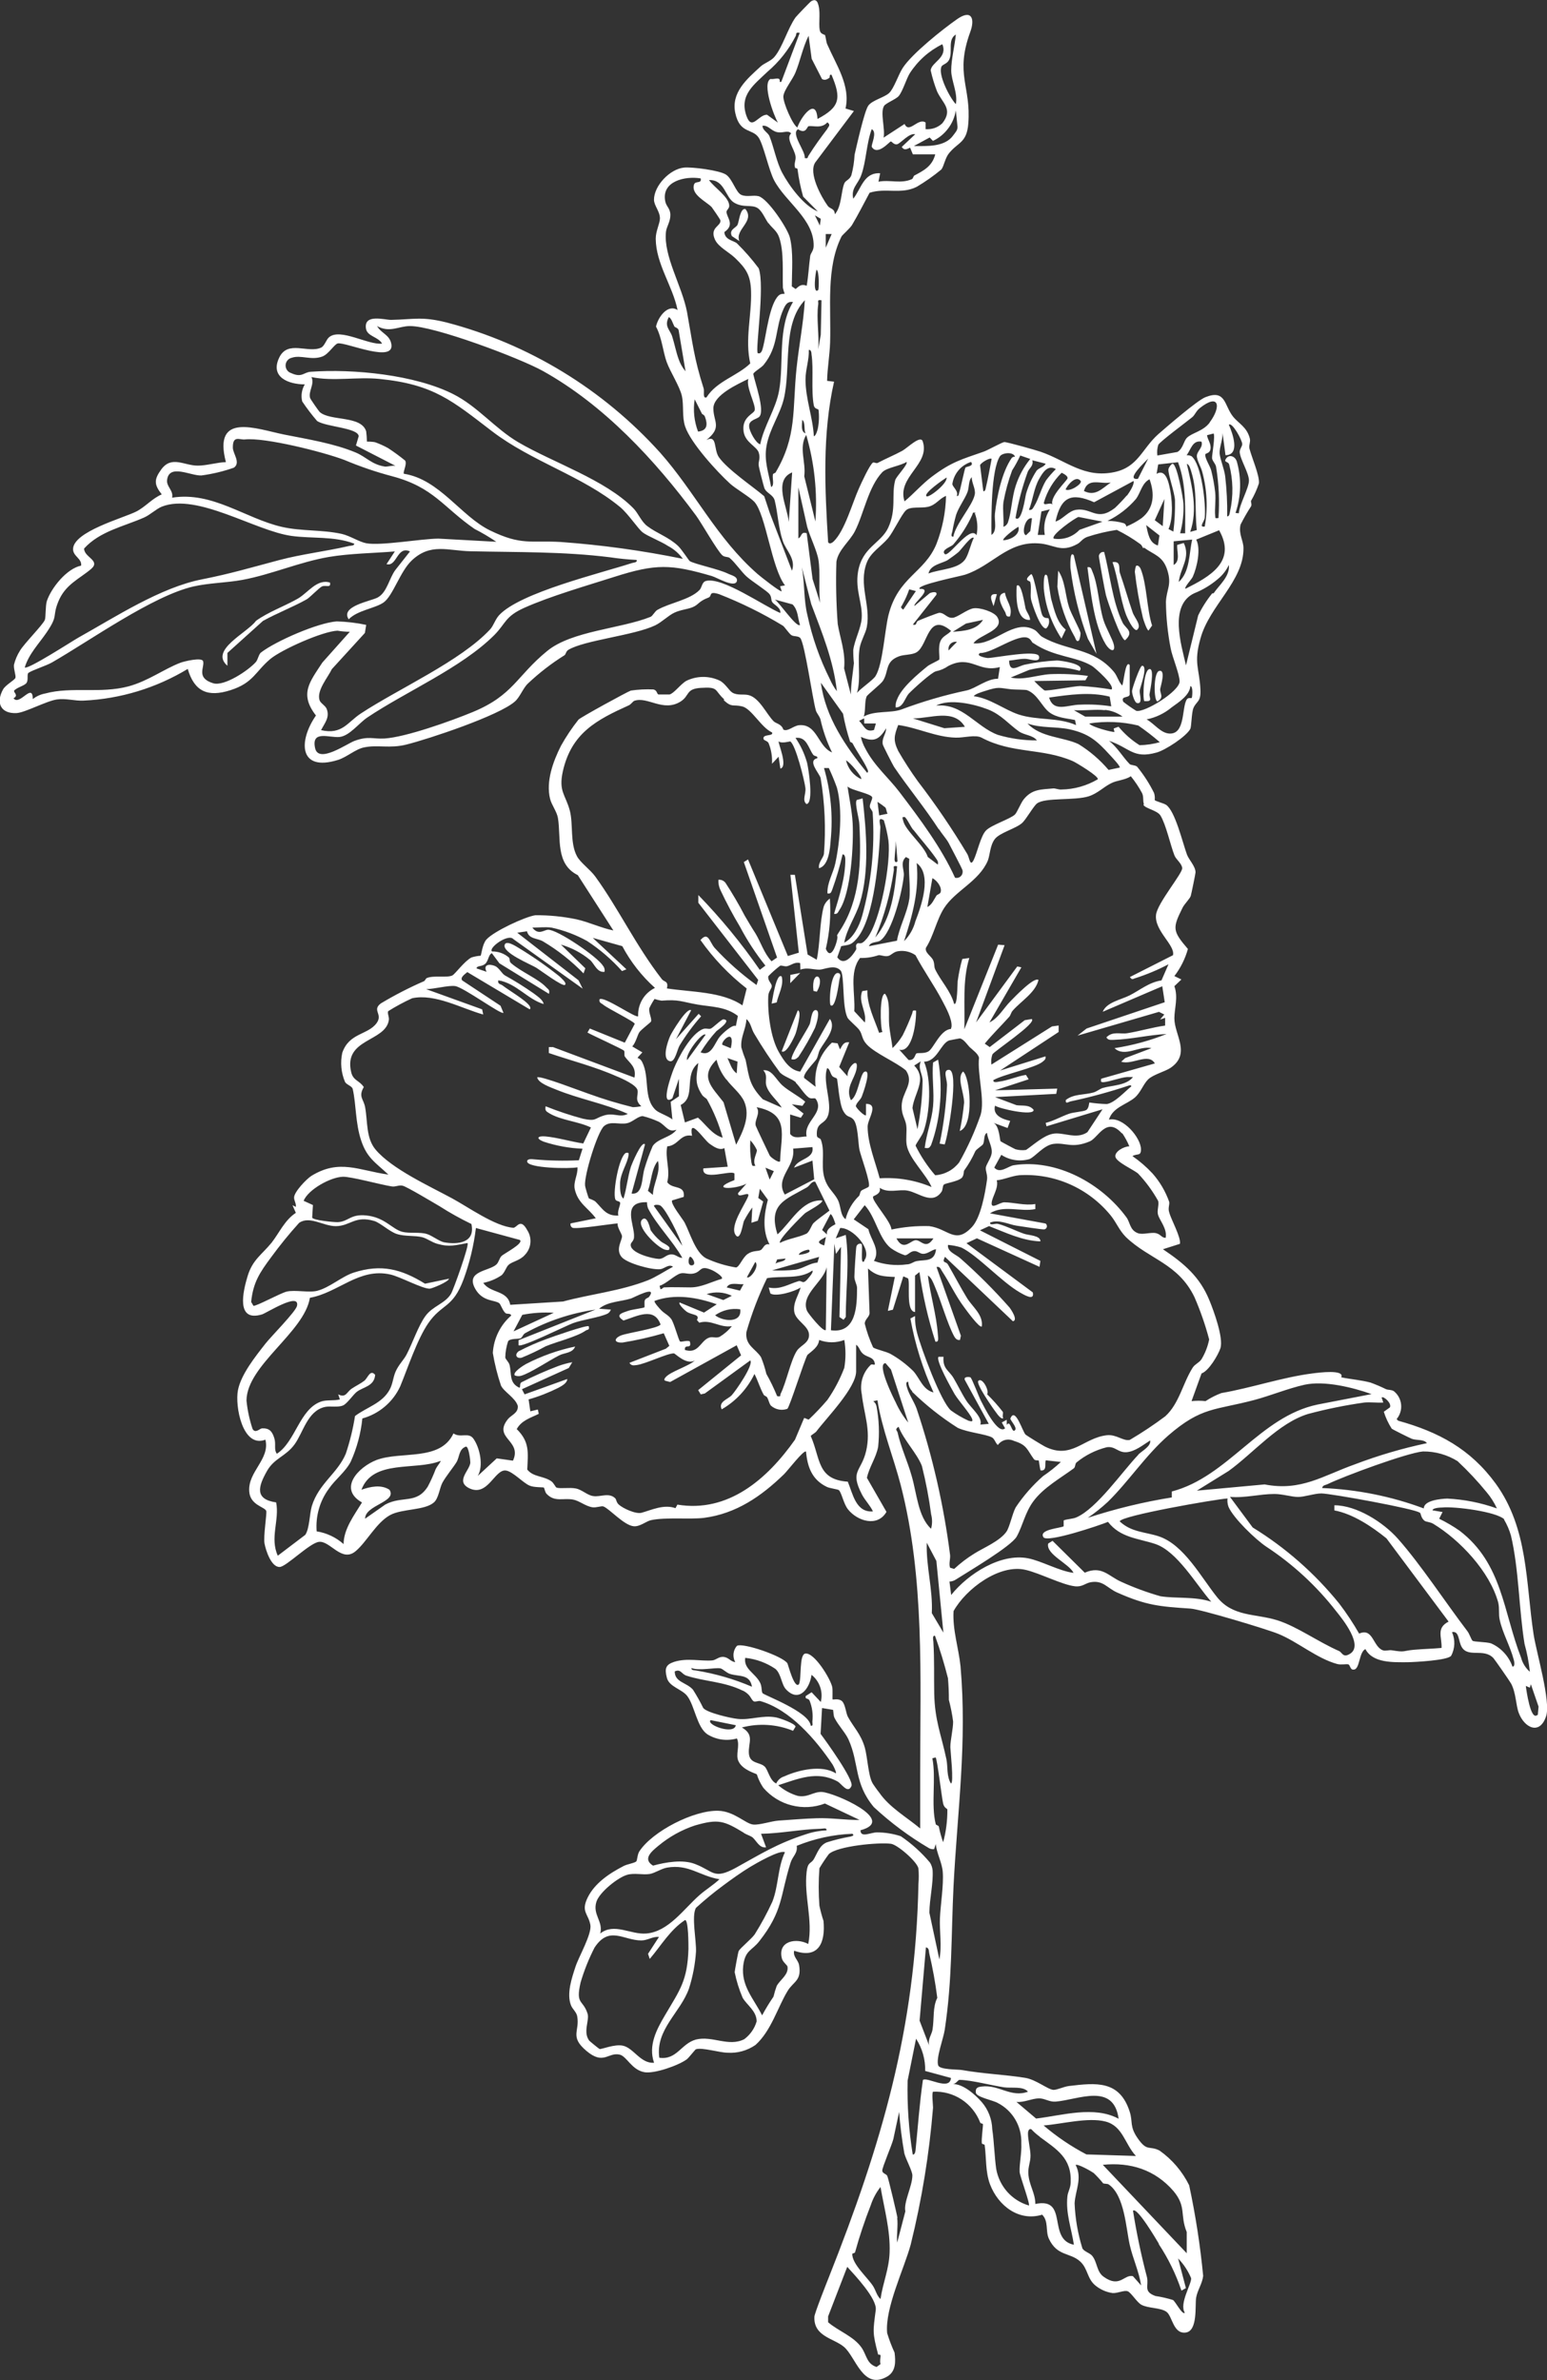 <svg width="39" height="60" viewBox="0 0 39 60" fill="none" xmlns="http://www.w3.org/2000/svg">
<rect x="0" y="0" width="39" height="60" fill="#333333" stroke="none"/>
<g clip-path="url(#clip0_2062_109187)">
<path d="M20.794 0.872C20.826 0.952 20.821 1.05 20.86 1.129C21.077 1.628 21.449 2.169 21.315 2.735L21.527 2.799L20.552 4.096C20.376 4.364 20.701 4.96 20.869 5.192C20.923 5.267 21.045 5.252 21.045 5.402C21.221 5.209 21.202 4.813 21.287 4.619C21.32 4.544 21.414 4.539 21.463 4.419C21.508 4.25 21.535 4.076 21.544 3.902C21.598 3.666 21.79 2.806 21.889 2.665C21.988 2.524 22.298 2.458 22.418 2.342C22.538 2.226 22.651 1.876 22.759 1.711C22.99 1.354 23.769 0.733 24.134 0.479C24.5 0.226 24.582 0.479 24.459 0.809C24.07 1.88 24.484 2.173 24.411 3.113C24.374 3.604 24.155 3.579 23.924 3.864C23.827 3.982 23.799 4.18 23.733 4.271C23.537 4.434 23.329 4.58 23.11 4.71C22.717 4.908 22.32 4.728 21.922 4.86C21.777 5.129 21.636 5.409 21.479 5.673C21.426 5.759 21.229 5.93 21.215 5.961C20.819 6.755 20.955 7.754 20.927 8.637C20.916 8.955 20.858 9.281 20.851 9.601L21.027 9.622C20.727 10.948 20.794 12.322 20.877 13.669C20.909 13.728 20.981 13.683 21.013 13.653C21.299 13.378 21.486 12.682 21.654 12.311C21.71 12.184 21.924 11.717 22.007 11.661C22.032 11.647 22.093 11.688 22.125 11.67C22.334 11.56 22.552 11.47 22.747 11.364C22.877 11.292 23.206 10.96 23.262 11.126C23.458 11.711 22.604 12.018 22.803 12.639C23.029 12.452 23.252 12.197 23.485 12.022C23.989 11.642 24.235 11.583 24.801 11.385C24.9 11.351 25.26 11.148 25.32 11.144C25.38 11.14 26.115 11.347 26.233 11.388C26.884 11.611 27.333 12.066 28.104 11.899C28.692 11.77 28.789 11.315 29.197 10.948C29.403 10.769 30.182 10.093 30.388 10.013C30.904 9.808 30.859 10.216 31.082 10.498C31.223 10.677 31.435 10.76 31.509 11.057C31.53 11.149 31.477 11.226 31.5 11.313C31.557 11.535 31.76 11.997 31.737 12.186C31.687 12.339 31.62 12.486 31.539 12.625C31.528 12.652 31.566 12.714 31.539 12.764C31.442 12.913 31.354 13.067 31.274 13.226C31.22 13.467 31.347 13.619 31.348 13.817C31.357 14.65 30.487 15.269 30.263 16.099C30.086 16.722 30.238 16.848 30.263 17.384C30.279 17.705 30.159 17.673 30.086 17.851C30.037 17.971 30.039 18.315 30.007 18.376C29.904 18.568 29.377 18.911 29.16 18.97C28.563 19.139 28.485 18.85 27.957 18.675C28.166 18.834 28.302 19.081 28.478 19.261C28.512 19.295 28.612 19.282 28.667 19.328C28.834 19.532 28.977 19.754 29.094 19.991C29.112 20.048 29.118 20.109 29.11 20.169C29.137 20.201 29.329 20.246 29.394 20.287C29.626 20.438 29.814 21.248 29.924 21.545C29.973 21.675 30.143 21.844 30.139 21.994C30.139 22.024 30.032 22.546 30.019 22.585C29.998 22.656 29.86 22.786 29.811 22.886C29.557 23.397 29.555 23.465 29.947 23.923C29.878 24.171 29.762 24.403 29.606 24.606L29.783 24.692L29.606 24.861C29.707 25.143 29.606 25.42 29.606 25.673C29.606 26.086 30.033 26.566 29.506 26.922C29.368 27.013 29.068 27.09 28.944 27.211C28.821 27.333 28.759 27.536 28.612 27.666C28.406 27.845 28.053 27.911 27.956 28.225C28.309 28.143 28.764 28.682 28.764 28.974C28.764 29.153 28.672 29.072 28.549 29.144C28.734 29.272 28.904 29.419 29.057 29.584C29.241 29.793 29.383 30.035 29.476 30.298C29.488 30.38 29.44 30.455 29.476 30.562C29.521 30.741 29.779 31.196 29.746 31.356L29.318 31.492C29.848 31.849 30.249 32.184 30.492 32.787C30.604 33.059 30.845 33.722 30.768 33.985C30.708 34.163 30.473 34.561 30.291 34.623L30.039 35.321C30.156 35.308 30.274 35.308 30.392 35.321C30.517 35.239 30.651 35.17 30.791 35.118C31.544 34.989 32.326 34.72 33.085 34.623C33.246 34.602 33.906 34.516 33.813 34.721C34.058 34.771 34.307 34.789 34.55 34.853C34.684 34.902 34.816 34.958 34.944 35.021C35.002 35.043 35.075 35.03 35.14 35.071C35.191 35.112 35.234 35.163 35.265 35.221C35.296 35.279 35.316 35.342 35.322 35.408C35.329 35.474 35.322 35.54 35.302 35.603C35.283 35.666 35.251 35.724 35.209 35.774L35.249 35.815C36.272 36.099 37.071 36.529 37.707 37.401C38.529 38.536 38.462 39.882 38.661 41.195C38.729 41.648 39.103 42.894 38.977 43.266C38.817 43.748 38.432 43.559 38.289 43.184C38.213 42.986 38.222 42.681 38.095 42.442C38.07 42.392 37.68 41.832 37.65 41.8C37.405 41.539 37.011 41.8 36.849 41.518C36.762 41.368 36.79 41.104 36.605 41.145C36.647 41.239 36.667 41.343 36.663 41.447C36.659 41.55 36.632 41.652 36.582 41.743C36.489 41.857 35.673 41.9 35.481 41.903C35.128 41.903 34.612 41.93 34.422 41.573C34.256 41.645 34.286 42.089 34.125 42.089C34.035 42.101 34.042 41.971 33.989 41.957C33.936 41.943 33.813 41.975 33.71 41.948C33.197 41.809 32.704 41.38 32.22 41.186C31.924 41.066 30.268 40.567 30.012 40.551C29.227 40.499 28.9 40.472 28.168 40.148C27.904 40.032 27.814 39.83 27.493 39.887C27.359 39.912 27.285 40.01 27.1 39.989C26.773 39.951 26.217 39.659 25.855 39.575C25.197 39.419 24.349 40.055 24.039 40.615C24.011 41.088 24.168 41.546 24.215 42.007C24.383 43.928 24.138 45.636 24.039 47.538C23.977 48.81 24.009 49.9 23.816 51.174C23.783 51.392 23.592 51.888 23.652 52.066C23.689 52.179 24.141 52.165 24.254 52.184C24.803 52.281 25.326 52.298 25.843 52.38C26.123 52.425 26.416 52.677 26.559 52.684C26.657 52.684 26.817 52.602 26.951 52.586C27.633 52.505 28.222 52.439 28.478 53.228C28.566 53.496 28.468 53.601 28.686 53.911C28.925 54.252 28.972 54.079 29.234 54.215C29.55 54.439 29.806 54.739 29.979 55.089C30.14 55.843 30.258 56.605 30.332 57.373C30.311 57.567 30.189 57.73 30.155 57.921C30.122 58.112 30.203 58.766 29.889 58.802C29.574 58.838 29.557 58.388 29.407 58.279C29.257 58.17 28.944 58.194 28.775 58.101C28.665 58.044 28.519 57.798 28.432 57.762C28.346 57.726 28.173 57.815 28.049 57.806C27.897 57.785 27.753 57.723 27.631 57.628C27.398 57.45 27.435 57.193 27.228 57.007C26.971 56.777 26.648 56.882 26.441 56.433C26.353 56.24 26.441 55.999 26.273 55.83C25.695 56.008 25.167 55.614 24.958 55.064C24.84 54.748 24.868 54.404 24.824 54.077C24.824 54.052 24.755 54.058 24.752 54.029C24.738 53.926 24.787 53.578 24.78 53.551C24.773 53.524 24.725 53.54 24.711 53.508C24.619 53.269 24.454 53.065 24.241 52.925C24.027 52.786 23.776 52.717 23.522 52.73C23.486 52.764 23.522 53.064 23.522 53.13C23.428 54.295 23.239 55.45 22.959 56.584C22.793 57.194 22.305 58.19 22.365 58.815C22.416 58.983 22.479 59.148 22.552 59.307C22.582 59.539 22.584 59.775 22.376 59.905C21.758 60.272 21.578 59.421 21.278 59.164C21.022 58.945 20.508 58.904 20.531 58.404C20.531 58.326 20.842 57.541 20.9 57.396C22.221 54.059 23.082 51.151 23.154 47.49C23.165 47.361 23.165 47.233 23.154 47.104C23.126 46.935 22.625 46.501 22.461 46.48C22.161 46.439 21.114 46.535 20.895 46.74C20.809 46.855 20.73 46.974 20.657 47.097C20.634 47.411 20.634 47.727 20.657 48.041C20.685 48.171 20.719 48.3 20.761 48.426C20.812 48.976 20.634 49.392 20.021 49.176C19.984 49.329 20.125 49.406 20.146 49.544C20.21 49.936 20.003 49.949 19.857 50.188C19.606 50.598 19.446 51.19 19.047 51.551C18.84 51.694 18.591 51.764 18.341 51.747C18.147 51.747 17.698 51.608 17.545 51.66C17.529 51.66 17.368 51.872 17.315 51.913C17.103 52.07 16.489 52.284 16.244 52.238C15.922 52.179 15.799 51.834 15.621 51.795C15.326 51.729 15.22 52.068 14.786 51.703C14.351 51.337 14.621 51.212 14.551 50.826C14.531 50.721 14.433 50.648 14.396 50.555C14.279 50.264 14.413 49.87 14.508 49.579C14.593 49.321 14.925 48.753 14.883 48.523C14.83 48.239 14.639 48.193 14.816 47.834C14.992 47.475 15.359 47.227 15.723 47.04C15.816 46.992 15.97 46.974 16.037 46.928C16.069 46.904 16.062 46.76 16.118 46.671C16.45 46.164 17.49 45.632 18.104 45.648C18.505 45.657 18.794 45.975 18.987 45.995C19.146 46.012 19.442 45.909 19.624 45.896C19.931 45.875 20.275 45.846 20.59 45.836C20.953 45.823 21.306 45.884 21.67 45.879L20.796 45.465C20.528 45.567 20.236 45.583 19.959 45.512C19.681 45.442 19.432 45.287 19.244 45.069C19.173 44.965 19.118 44.852 19.08 44.731C19.064 44.708 18.727 44.628 18.62 44.405C18.533 44.237 18.662 44.012 18.579 43.825C18.454 43.86 18.324 43.869 18.196 43.852C18.068 43.834 17.945 43.789 17.834 43.721C17.568 43.543 17.515 43.008 17.328 42.758C17.193 42.579 16.872 42.528 16.812 42.296C16.752 42.064 16.78 41.967 16.989 41.896C17.317 41.787 17.686 41.884 17.959 41.857C18.046 41.848 18.113 41.769 18.217 41.768C18.365 41.768 18.408 41.887 18.535 41.9C18.5 41.835 18.485 41.762 18.492 41.689C18.5 41.615 18.529 41.546 18.577 41.491C18.722 41.402 19.73 41.748 19.85 41.93C19.869 41.96 20.026 42.592 20.143 42.456C20.212 42.297 20.143 41.711 20.302 41.685C20.526 41.65 20.934 42.315 20.981 42.529C20.997 42.61 20.981 42.831 20.99 42.842C20.999 42.852 21.139 42.808 21.225 42.883C21.311 42.958 21.327 43.191 21.375 43.279C21.527 43.554 21.703 43.714 21.802 44.055C21.868 44.287 21.89 44.753 21.989 44.937C21.989 44.951 22.132 45.151 22.166 45.19C22.42 45.561 22.856 45.809 23.198 46.094V44.701C23.198 42.283 23.313 39.789 22.708 37.441C22.523 36.727 22.238 36.04 22.12 35.3L22.016 35.323C22.058 35.354 22.087 35.4 22.097 35.451C22.161 35.788 22.174 36.133 22.138 36.474C22.083 36.757 21.913 36.982 21.855 37.255L22.348 38.113C22.123 38.502 21.62 38.351 21.379 38.051C21.266 37.91 21.221 37.639 21.149 37.566C21.126 37.544 20.921 37.519 20.849 37.485C20.473 37.307 20.355 36.984 20.32 36.593C20.263 36.543 19.855 37.078 19.765 37.164C19.192 37.721 18.56 38.156 17.755 38.263C17.418 38.308 16.777 38.242 16.411 38.322C16.291 38.349 16.136 38.486 15.982 38.476C15.735 38.459 15.363 38.031 15.211 37.976C15.162 37.958 15.034 38.012 14.934 37.997C14.757 37.969 14.6 37.83 14.447 37.803C14.198 37.757 13.986 37.874 13.781 37.66C13.737 37.616 13.726 37.51 13.709 37.5C13.691 37.489 13.465 37.5 13.356 37.453C13.199 37.394 12.932 37.096 12.756 37.071C12.468 37.027 12.297 37.76 11.815 37.51C11.483 37.332 11.845 37.064 11.857 36.871C11.857 36.806 11.818 36.47 11.749 36.467C11.562 36.529 11.589 36.731 11.506 36.864C11.423 36.998 11.238 37.221 11.153 37.378C11.082 37.512 11.058 37.769 10.941 37.873C10.71 38.08 10.141 38.029 9.838 38.192C9.485 38.383 9.245 38.872 8.964 39.105C8.611 39.402 8.316 38.825 8.034 38.87C7.796 38.907 7.215 39.496 7.052 39.502C6.837 39.511 6.699 39.079 6.668 38.907C6.636 38.736 6.733 38.142 6.712 38.088C6.668 37.983 6.304 37.944 6.283 37.594C6.249 37.095 6.812 36.786 6.691 36.293C6.115 36.515 5.919 35.444 5.999 35.044C6.078 34.645 6.436 34.199 6.692 33.872C6.83 33.694 7.458 33.064 7.488 32.919C7.561 32.562 6.722 33.098 6.606 33.135C5.94 33.337 6.126 32.555 6.242 32.17C6.369 31.754 6.595 31.635 6.848 31.326C7.044 31.073 7.179 30.757 7.458 30.575L7.374 30.382L7.458 30.425C7.471 30.343 7.412 30.266 7.414 30.188C7.414 30.047 7.728 29.72 7.85 29.643C8.556 29.21 9.038 29.504 9.792 29.611C9.464 29.304 9.25 29.192 9.104 28.748C8.957 28.303 8.982 27.856 8.893 27.456C8.876 27.376 8.749 27.356 8.699 27.277C8.6 27.045 8.575 26.786 8.629 26.539C8.805 26.03 9.277 26.095 9.497 25.788C9.658 25.561 9.37 25.47 9.601 25.295C9.951 25.085 10.315 24.898 10.689 24.735C10.719 24.719 10.731 24.669 10.759 24.656C10.936 24.581 11.269 24.656 11.404 24.59C11.474 24.555 11.704 24.233 11.885 24.137C11.961 24.113 12.038 24.098 12.117 24.093C12.134 24.078 12.159 23.8 12.263 23.684C12.448 23.477 13.239 23.108 13.499 23.072C13.846 23.07 14.193 23.104 14.533 23.175C14.847 23.245 15.148 23.391 15.463 23.456L14.567 22.062C13.995 21.778 14.148 21.134 14.066 20.622C14.037 20.456 13.905 20.292 13.868 20.139C13.758 19.7 13.944 19.193 14.143 18.799C14.272 18.568 14.419 18.349 14.583 18.142C14.632 18.085 15.818 17.437 15.903 17.409C16.091 17.381 16.28 17.372 16.47 17.38C16.572 17.401 16.553 17.491 16.6 17.507C16.614 17.507 16.858 17.507 16.879 17.507C16.99 17.482 17.16 17.243 17.305 17.162C17.434 17.1 17.576 17.066 17.719 17.065C17.863 17.063 18.005 17.094 18.136 17.154C18.281 17.221 18.378 17.412 18.466 17.462C18.595 17.537 18.745 17.491 18.872 17.523C19.147 17.591 19.322 18.003 19.508 18.187C19.561 18.238 19.705 18.251 19.748 18.393C19.864 18.452 20.002 18.292 20.152 18.281C20.605 18.247 20.621 18.825 20.976 18.968C20.845 18.702 20.747 18.421 20.683 18.131C20.655 18.044 20.586 17.978 20.567 17.906C20.48 17.594 20.291 16.236 20.177 16.087C20.129 16.026 20.011 16.051 19.951 16.012C19.891 15.972 19.774 15.794 19.735 15.772C19.223 15.461 18.685 15.196 18.127 14.978C17.845 14.891 17.966 15.027 17.857 15.066C17.605 15.162 17.615 15.244 17.46 15.307C17.34 15.358 17.158 15.371 17.003 15.444C16.847 15.517 16.683 15.685 16.517 15.765C15.977 16.022 14.74 16.136 14.33 16.381C14.268 16.416 14.263 16.499 14.233 16.517C13.903 16.723 13.594 16.962 13.31 17.23C13.188 17.344 13.109 17.571 12.983 17.682C12.588 18.038 10.809 18.629 10.244 18.77C9.825 18.875 9.529 18.77 9.185 18.84C8.966 18.881 8.75 19.084 8.521 19.157C7.532 19.466 7.518 18.684 7.965 18.037C7.541 17.491 7.808 17.193 8.127 16.702L8.819 15.926C8.715 15.926 8.611 15.917 8.509 15.899C8.138 15.913 7.105 16.372 6.814 16.613C6.436 16.932 6.387 17.214 5.813 17.398C5.24 17.582 4.901 17.437 4.733 16.863C3.936 17.345 3.034 17.619 2.106 17.662C1.889 17.673 1.658 17.599 1.432 17.633C1.162 17.674 0.632 17.965 0.417 17.976C0.02 17.996 -0.113 17.719 0.078 17.378C0.142 17.264 0.371 17.145 0.389 17.087C0.406 17.03 0.341 16.875 0.352 16.759C0.383 16.633 0.434 16.512 0.504 16.402C0.609 16.224 1.079 15.753 1.13 15.628C1.157 15.562 1.143 15.271 1.181 15.152C1.293 14.818 1.684 14.332 2.045 14.259C2.069 14.081 1.843 14.026 1.842 13.845C1.842 13.403 3.102 13.062 3.43 12.898C3.665 12.78 3.834 12.566 4.078 12.463C3.88 12.213 3.882 12.086 4.066 11.833C4.329 11.476 4.641 11.74 4.989 11.738C5.208 11.738 5.464 11.658 5.695 11.649C5.36 10.373 6.465 10.814 7.165 10.955C7.748 11.071 8.412 11.176 8.964 11.406C9.239 11.521 9.37 11.713 9.711 11.763C9.792 11.763 9.887 11.731 9.97 11.743L8.973 11.231L9.043 10.996C9.026 10.784 8.226 10.764 7.995 10.614C7.86 10.457 7.734 10.292 7.619 10.12C7.601 10.047 7.597 9.972 7.609 9.898C7.62 9.824 7.646 9.753 7.684 9.69C7.278 9.69 6.802 9.511 7.038 9.017C7.255 8.56 7.767 8.917 8.097 8.762C8.182 8.721 8.224 8.564 8.292 8.505C8.57 8.257 9.285 8.705 9.633 8.662C9.532 8.484 9.254 8.484 9.225 8.278C9.172 7.9 9.704 8.068 9.863 8.064C10.445 8.052 10.63 7.972 11.262 8.13C13.333 8.673 15.202 9.813 16.643 11.412C17.525 12.407 18.064 13.565 19.098 14.47C19.165 14.529 19.677 14.934 19.707 14.905L19.665 14.779L19.79 14.757C19.448 14.318 19.31 12.973 19.017 12.65C18.897 12.523 18.546 12.32 18.408 12.195C18.076 11.893 17.41 11.164 17.273 10.753C17.19 10.509 17.243 10.218 17.19 9.981C17.137 9.743 16.899 9.379 16.807 9.126C16.715 8.873 16.687 8.512 16.538 8.234C16.583 8.009 16.828 7.652 17.082 7.816C16.955 7.201 16.538 6.657 16.531 6.02C16.531 5.82 16.634 5.645 16.637 5.506C16.637 5.327 16.489 5.186 16.487 5.036C16.487 4.68 16.892 4.258 17.245 4.225C17.441 4.205 18.14 4.292 18.304 4.403C18.468 4.514 18.551 4.854 18.689 4.913C18.826 4.972 18.98 4.913 19.121 4.945C19.354 5.004 19.854 5.754 19.913 5.989C20.005 6.355 19.963 6.839 19.961 7.219L20.058 7.286C20.154 7.201 20.21 7.154 20.337 7.204C20.38 6.958 20.392 6.701 20.425 6.457C20.436 6.376 20.51 6.33 20.512 6.2C20.526 5.527 19.806 5.095 19.516 4.546C19.38 4.287 19.255 3.675 19.13 3.475C18.971 3.229 18.653 3.381 18.538 2.856C18.424 2.331 18.833 1.991 19.174 1.677C19.266 1.591 19.44 1.539 19.527 1.43C19.726 1.195 19.864 0.706 20.056 0.438C20.087 0.397 20.429 0.04 20.454 0.028C20.512 -0.002 20.563 -0.013 20.604 0.051C20.706 0.265 20.627 0.561 20.667 0.765C20.687 0.863 20.773 0.859 20.782 0.883M20.161 0.829C20.041 0.802 20.088 0.865 20.056 0.915C19.881 1.256 19.642 1.559 19.35 1.807C19.01 2.135 18.628 2.396 18.821 2.929C18.957 3.307 19.121 2.883 19.338 2.893L19.612 3.092C19.511 2.927 19.204 2.099 19.426 1.989C19.523 2.012 19.679 1.916 19.656 2.064H19.696L20.161 0.829ZM24.097 2.626C24.152 2.353 23.98 2.025 23.98 1.78C23.98 1.489 24.069 1.159 24.097 0.87C23.882 1.002 24.023 1.289 23.933 1.496C23.882 1.612 23.769 1.618 23.737 1.675C23.638 1.869 23.938 2.456 24.09 2.617M20.921 1.955C20.854 1.996 20.807 2.035 20.724 1.994L20.462 1.482L20.385 0.902C20.238 1.193 20.175 1.532 20.053 1.83C19.984 2 19.764 2.269 19.749 2.424C19.735 2.579 19.988 3.158 20.102 3.213C20.184 2.961 20.577 2.422 20.609 2.999C21.179 2.699 21.213 2.476 20.962 1.885C20.898 1.868 20.93 1.941 20.907 1.955M23.756 1.115C23.422 1.279 23.139 1.532 22.936 1.846C22.847 1.991 22.759 2.298 22.657 2.421C22.586 2.503 22.334 2.599 22.288 2.669C22.183 2.833 22.323 3.261 22.275 3.47L22.805 3.125C22.918 3.382 23.144 2.959 23.334 3.088V3.256C23.412 3.262 23.489 3.252 23.562 3.227C23.635 3.201 23.702 3.16 23.758 3.106C24.035 2.749 23.758 2.604 23.622 2.301C23.556 2.131 23.503 1.955 23.463 1.777C23.474 1.568 23.901 1.459 23.756 1.115ZM24.035 3.407C24.083 3.34 24.143 3.286 24.139 3.193L24.097 2.785C24.07 2.95 24.003 3.107 23.902 3.24C23.802 3.374 23.671 3.481 23.52 3.552L23.437 3.466L23.038 3.682C23.368 3.682 23.825 3.712 24.035 3.407ZM20.858 3.241C20.907 3.175 20.934 3.14 20.858 3.084C20.713 3.249 20.505 3.163 20.387 3.181C20.343 3.181 20.33 3.395 20.12 3.259C19.924 3.365 20.321 3.825 20.286 3.984C20.383 4.003 20.353 3.971 20.381 3.928C20.535 3.68 20.692 3.468 20.863 3.241M20.044 4.228C20.009 4.116 20.071 4.05 20.055 3.937C20.023 3.743 19.804 3.491 19.945 3.363C19.862 3.27 19.748 3.363 19.592 3.331C19.437 3.299 19.37 3.152 19.223 3.17C19.223 3.291 19.361 3.336 19.4 3.438C19.504 3.693 19.576 4.085 19.719 4.355C19.896 4.687 20.267 5.192 20.618 5.331L20.247 4.956C20.183 4.73 20.136 4.5 20.106 4.267C20.106 4.237 20.041 4.239 20.037 4.228M23.073 3.384C22.92 3.347 22.704 3.614 22.619 3.636C22.535 3.657 22.487 3.566 22.457 3.566C22.427 3.566 22.12 3.941 21.977 3.702C21.961 3.639 22.122 3.336 21.977 3.256C21.841 3.613 21.838 4.076 21.71 4.421C21.628 4.646 21.449 4.742 21.511 5.01C21.718 4.744 21.776 4.346 22.189 4.367L22.146 4.581C22.425 4.523 22.718 4.642 22.992 4.514C23.018 4.501 23.029 4.437 23.049 4.426C23.285 4.3 23.5 4.194 23.578 3.891H23.013L22.944 3.723C22.86 3.759 22.794 3.8 22.733 3.704L23.073 3.384ZM17.652 4.496C17.271 4.435 16.673 4.567 16.77 5.07C16.794 5.206 16.897 5.249 16.9 5.415C16.904 5.581 16.803 5.716 16.789 5.843C16.722 6.455 17.193 7.206 17.319 7.861C17.458 8.625 17.495 9.033 17.739 9.792C17.762 9.865 17.707 10.054 17.811 10.018C18.071 9.604 18.583 9.483 18.914 9.162C18.775 8.55 18.953 7.955 18.934 7.34C18.922 6.944 18.812 6.774 18.535 6.507C18.374 6.351 18.108 6.228 18.023 6.037C17.885 5.727 18.184 5.704 18.161 5.554C18.161 5.534 17.958 5.242 17.942 5.222C17.811 5.083 17.412 4.908 17.497 4.651C17.527 4.551 17.7 4.639 17.663 4.496M19.375 5.634C19.287 5.515 19.218 5.325 19.102 5.247C18.948 5.147 18.748 5.247 18.514 5.113C18.279 4.979 18.274 4.523 17.875 4.54C17.995 4.719 18.404 4.983 18.383 5.199C18.383 5.251 18.318 5.299 18.316 5.333C18.305 5.47 18.544 5.659 18.261 5.85C18.272 6.053 18.503 6.064 18.581 6.137C18.778 6.331 18.96 6.54 19.126 6.762C19.29 7.204 19.036 8.821 19.103 8.903C19.202 8.937 19.223 8.798 19.243 8.725C19.32 8.418 19.402 7.654 19.633 7.447C19.689 7.395 19.774 7.411 19.781 7.404C19.763 7.356 19.748 7.306 19.737 7.256C19.723 6.869 19.769 6.351 19.642 5.982C19.585 5.816 19.465 5.752 19.375 5.625M20.669 5.686L20.692 5.516L20.544 5.429L20.669 5.686ZM20.966 5.9H20.817V6.244L20.966 5.9ZM20.627 7.311C20.646 7.295 20.657 6.839 20.586 6.799C20.56 6.847 20.482 7.442 20.627 7.311ZM19.55 11.915C20.095 10.996 19.974 10.334 20.079 9.303C20.138 8.726 20.256 8.148 20.29 7.568C19.712 8.17 19.947 9.272 19.76 10.054C19.665 10.45 19.398 10.816 19.324 11.242C19.257 11.619 19.377 11.911 19.44 12.277C19.532 12.239 19.465 12.054 19.485 11.965C19.485 11.933 19.539 11.929 19.548 11.915M20.71 7.57C20.584 7.55 20.639 7.597 20.627 7.677C20.576 8.034 20.658 8.444 20.627 8.81L20.692 8.439L20.71 7.57ZM19.991 7.613C19.855 7.593 19.806 7.677 19.756 7.782C19.527 8.284 19.642 8.714 19.252 9.197C19.192 9.272 18.999 9.376 18.99 9.429C19.034 9.652 19.283 10.336 19.147 10.5C19.093 10.569 18.87 10.582 18.886 10.75C18.886 10.862 19.052 11.172 19.165 11.201C19.259 10.735 19.559 10.309 19.642 9.843C19.767 9.13 19.596 8.262 19.995 7.608M17.003 8.234C16.962 8.159 16.93 8.025 16.861 7.993C16.736 8.228 16.892 8.312 16.946 8.482C17.001 8.651 17.042 8.871 17.107 9.049C17.145 9.164 17.205 9.27 17.283 9.361L17.107 8.319C17.086 8.261 17.015 8.253 17.005 8.234M13.684 9.351C13.1 9.026 10.936 8.212 10.33 8.22C10.055 8.22 9.822 8.398 9.506 8.22C9.605 8.398 9.804 8.432 9.859 8.642C10.004 9.192 8.713 8.617 8.516 8.657C8.429 8.675 8.286 8.928 8.127 8.987C7.848 9.092 7.585 8.94 7.356 9.019C7.313 9.028 7.275 9.051 7.247 9.085C7.219 9.118 7.202 9.16 7.2 9.204C7.198 9.248 7.21 9.291 7.235 9.328C7.259 9.364 7.295 9.391 7.337 9.404C7.614 9.531 7.649 9.386 7.831 9.372C8.904 9.294 10.461 9.447 11.427 9.936C12.048 10.25 12.475 10.801 13.065 11.148C13.937 11.66 15.262 12.093 15.968 12.814C16.092 12.939 16.166 13.151 16.321 13.265C16.556 13.444 16.851 13.535 17.093 13.761C17.186 13.849 17.368 14.133 17.389 14.145C17.509 14.22 18.113 14.345 18.348 14.459C18.441 14.506 18.611 14.532 18.574 14.659C18.507 14.82 18.083 14.563 17.947 14.522C16.913 14.22 16.535 14.209 15.492 14.541C14.798 14.762 13.864 15.032 13.216 15.323C12.726 15.544 12.756 15.713 12.459 16.012C11.626 16.841 10.24 17.43 9.261 18.087C9.045 18.231 8.809 18.556 8.555 18.579C8.3 18.602 7.848 18.401 7.942 18.852C8.021 19.27 8.761 18.736 8.945 18.674C9.289 18.55 9.404 18.633 9.693 18.617C10.232 18.584 11.381 18.172 11.915 17.951C12.945 17.526 13.021 17.041 13.797 16.409C14.42 15.901 15.642 15.853 16.399 15.551C16.456 15.528 16.509 15.408 16.576 15.373C16.89 15.194 17.395 15.121 17.635 14.873C17.698 14.809 17.693 14.675 17.795 14.646C18.201 14.532 19.271 15.287 19.672 15.453C19.689 15.321 19.516 15.246 19.472 15.184C19.428 15.121 19.462 15.06 19.4 14.978C19.338 14.896 18.959 14.657 18.824 14.536C18.69 14.415 18.542 14.191 18.397 14.067C18.357 14.031 18.268 14.051 18.21 13.999C18.079 13.881 17.691 13.194 17.552 13.003C16.509 11.59 15.218 10.204 13.684 9.351ZM20.634 10.329C20.62 10.304 20.533 10.314 20.515 10.214C20.445 9.834 20.515 9.301 20.459 8.937C20.459 8.896 20.448 8.81 20.39 8.821C20.401 9.065 20.305 9.329 20.307 9.568C20.307 10.057 20.492 10.52 20.517 10.996C20.568 10.996 20.609 10.842 20.618 10.801C20.649 10.643 20.654 10.481 20.634 10.321M15.626 12.777C14.687 12.002 13.405 11.636 12.406 10.873C11.407 10.109 10.938 9.688 9.561 9.552C9.008 9.497 8.396 9.618 7.852 9.506C7.937 9.684 7.769 9.863 7.817 10.031C7.817 10.052 8.043 10.373 8.06 10.387C8.329 10.623 9.105 10.468 9.231 10.873C9.242 10.959 9.248 11.045 9.25 11.132C9.25 11.132 9.404 11.132 9.464 11.151C9.574 11.191 9.682 11.24 9.785 11.297C9.933 11.394 10.076 11.499 10.214 11.611C10.268 11.703 10.152 11.897 10.182 11.943C11.082 12.084 11.619 13.014 12.353 13.371C13.146 13.758 13.373 13.619 14.136 13.663C15.17 13.738 16.198 13.88 17.215 14.088C17.116 13.952 16.988 13.841 16.84 13.763C16.664 13.647 16.323 13.515 16.203 13.422C16.083 13.33 15.85 12.967 15.631 12.78M18.867 9.552C18.597 9.684 17.984 9.959 17.984 10.295C17.984 10.63 18.214 10.773 17.808 11.092C18.09 10.953 17.984 11.319 18.122 11.524C18.344 11.838 18.964 12.254 19.266 12.509L19.403 12.923L19.966 14.388C20.069 14.088 19.818 13.881 19.735 13.64C19.622 13.306 19.61 12.941 19.532 12.623C19.493 12.461 19.312 12.436 19.266 12.293C19.244 12.223 19.137 11.808 19.128 11.745C19.11 11.631 19.177 11.567 19.128 11.41C19.079 11.253 18.793 11.16 18.748 10.889C18.687 10.511 19.008 10.437 19.027 10.339C19.056 10.198 18.798 9.75 18.867 9.552ZM17.698 10.434L17.513 10.066C17.47 10.34 17.5 10.621 17.598 10.88C17.834 10.855 17.843 10.701 17.774 10.511C17.755 10.454 17.705 10.445 17.7 10.434M30.496 10.648C30.794 10.25 30.736 9.897 30.243 10.291C30.148 10.368 30.122 10.47 30.049 10.523C29.917 10.632 29.234 11.137 29.2 11.215C29.173 11.302 29.165 11.393 29.177 11.483L29.682 11.394C29.823 11.315 29.839 11.119 29.922 11.037C30.047 10.91 30.33 10.875 30.496 10.653M20.307 10.926C20.263 10.837 20.307 10.636 20.224 10.585C20.224 10.698 20.178 10.875 20.307 10.926ZM31.232 12.939C31.244 12.714 31.49 12.3 31.486 12.109C31.483 11.918 31.262 11.574 31.253 11.396C31.253 11.315 31.313 11.265 31.317 11.196C31.317 11.096 31.062 10.632 30.98 10.707C31.076 10.93 31.271 11.469 30.895 11.476L30.81 10.835C30.858 11.032 30.732 11.265 30.748 11.44C30.762 11.588 30.863 11.813 30.888 12.015C30.926 12.348 30.943 12.682 30.937 13.018C30.997 13.018 30.997 12.941 31.008 12.898C31.096 12.505 31.089 12.096 30.986 11.706C30.964 11.636 30.859 11.654 30.895 11.585C30.965 11.44 31.135 11.488 31.181 11.636C31.301 12.062 31.29 12.514 31.147 12.932L31.232 12.939ZM30.596 10.928L30.429 10.971C30.448 11.098 30.542 11.189 30.515 11.328C30.494 11.437 30.388 11.421 30.385 11.458C30.374 11.556 30.508 11.752 30.535 11.86C30.58 12.038 30.613 12.22 30.634 12.404C30.656 12.609 30.618 12.823 30.634 12.996C30.644 13.075 30.623 13.066 30.718 13.06C30.748 12.63 30.727 12.198 30.658 11.772C30.646 11.688 30.559 11.62 30.556 11.544C30.552 11.467 30.644 10.976 30.591 10.921M20.556 13.146C20.61 12.41 20.531 11.671 20.325 10.964C20.129 11.285 20.325 11.658 20.275 12.006L20.556 13.146ZM12.512 13.658C12.336 13.539 12.154 13.431 11.965 13.335C11.172 12.789 10.936 12.284 9.887 12.006C9.478 11.898 9.077 11.761 8.687 11.597C8.149 11.392 6.678 11.023 6.175 11.078C6.037 11.092 5.866 10.966 5.87 11.285C5.87 11.435 6.076 11.663 5.896 11.79C5.631 11.883 5.356 11.949 5.077 11.986C4.809 11.999 4.26 11.681 4.212 12.102C4.193 12.27 4.378 12.364 4.339 12.546C5.36 12.384 6.177 13.067 7.105 13.282C7.605 13.396 8.12 13.349 8.618 13.46C8.826 13.508 9.059 13.663 9.234 13.695C9.607 13.763 10.604 13.583 11.05 13.578L12.512 13.658ZM30.296 11.135C30.062 11.087 30.024 11.333 29.915 11.476C29.958 11.473 30 11.482 30.039 11.501C30.293 11.71 30.404 12.712 30.372 13.039C30.372 13.141 30.204 13.299 30.372 13.274C30.452 12.819 30.431 12.351 30.311 11.904C30.284 11.781 30.169 11.604 30.173 11.488C30.176 11.372 30.34 11.276 30.289 11.132M25.589 11.515C25.546 11.38 25.266 11.413 25.207 11.504C24.983 11.861 24.99 13.035 24.995 13.485C25.149 13.385 25.063 13.117 25.082 12.95C25.13 12.516 25.259 11.9 25.504 11.547C25.514 11.534 25.527 11.525 25.542 11.519C25.557 11.513 25.573 11.512 25.589 11.515ZM25.296 12.661C25.273 12.855 25.311 13.084 25.296 13.282C25.323 13.272 25.347 13.257 25.367 13.236C25.387 13.216 25.403 13.191 25.412 13.164C25.499 12.912 25.509 12.536 25.606 12.247C25.685 12 25.81 11.77 25.973 11.57L25.721 11.483C25.661 11.612 25.593 11.738 25.516 11.858C25.42 12.118 25.346 12.387 25.296 12.661ZM24.999 11.569C24.958 11.529 24.727 11.665 24.708 11.727L24.789 12.382C24.847 12.393 24.849 12.306 24.86 12.263C24.914 12.036 24.953 11.799 24.999 11.569ZM28.688 12.07L28.946 11.56C28.877 11.633 28.356 12.118 28.688 12.07ZM26.363 11.69L26.025 11.603C26.062 11.743 25.949 11.799 25.91 11.893C25.773 12.272 25.669 12.662 25.601 13.059C25.76 13.196 25.85 12.498 25.866 12.452C25.926 12.243 26.016 12.045 26.134 11.863C26.205 11.785 26.325 11.774 26.363 11.685M21.451 17.51C21.451 17.244 21.5 16.975 21.527 16.718C21.515 16.607 21.51 16.495 21.511 16.383C21.546 16.129 21.705 15.838 21.723 15.59C21.751 15.212 21.555 14.877 21.631 14.416C21.735 13.79 22.205 13.703 22.392 13.303C22.607 12.834 22.468 12.482 22.568 12.106C22.591 12.013 22.902 11.701 22.854 11.645C22.703 11.745 22.358 11.785 22.242 11.904C21.889 12.277 21.777 12.951 21.553 13.39C21.421 13.649 21.135 13.858 21.086 14.159C21.069 14.682 21.08 15.206 21.119 15.728C21.176 16.085 21.322 16.442 21.28 16.85L21.451 17.51ZM24.342 11.785C24.367 11.758 24.565 11.756 24.48 11.645C24.358 11.684 24.249 11.756 24.166 11.854C24.082 11.953 24.028 12.072 24.009 12.2C24.009 12.273 24.173 12.379 24.12 12.502C24.176 12.514 24.168 12.457 24.182 12.416C24.222 12.302 24.314 11.819 24.342 11.785ZM29.701 11.652L29.198 11.708L29.158 11.945C29.354 11.827 29.439 12.075 29.477 12.243C29.551 12.548 29.588 13.048 29.458 13.337L29.581 13.401C29.613 13.139 29.627 12.875 29.622 12.611C29.61 12.409 29.445 11.952 29.456 11.836C29.456 11.788 29.535 11.69 29.56 11.69C29.672 11.69 29.827 12.555 29.834 12.694C29.845 12.947 29.817 13.2 29.751 13.444H29.878C29.878 12.843 29.913 12.227 29.701 11.66M30.171 13.362C30.116 12.857 30.189 12.4 30.035 11.9C30.019 11.847 29.984 11.704 29.92 11.695C30.049 12.248 30.201 12.853 30.005 13.408L30.171 13.362ZM26.618 11.826C26.418 11.708 26.293 11.904 26.201 12.066C26.062 12.307 26.042 12.602 25.94 12.852C26.025 12.869 26.039 12.81 26.076 12.753C26.185 12.575 26.252 12.304 26.371 12.109C26.446 12.009 26.529 11.914 26.618 11.826ZM19.97 11.909C19.485 12.109 19.85 12.777 19.885 13.158L19.97 11.909ZM26.533 12.723C26.455 12.525 26.902 12.116 26.913 12.057C26.923 11.999 26.819 11.943 26.764 11.918C26.555 12.123 26.402 12.377 26.319 12.659C26.291 12.777 26.483 12.643 26.533 12.723ZM23.356 12.509C23.41 12.564 23.896 12.182 23.862 12.038C23.792 12.082 23.278 12.434 23.356 12.509ZM24.032 13.537C24.085 13.212 24.517 12.753 24.574 12.466C24.602 12.327 24.494 12.172 24.498 12.029C24.411 12.113 24.436 12.293 24.388 12.411C24.325 12.577 24.169 12.784 24.104 12.978C24.065 13.116 24.033 13.256 24.009 13.398C24 13.44 23.954 13.537 24.032 13.528M27.244 12.125C27.126 11.97 26.914 12.222 26.863 12.339C26.969 12.407 27.294 12.193 27.244 12.125ZM28.393 13.274C28.53 13.218 28.661 13.146 28.782 13.06C29.098 12.809 29.112 12.443 28.98 12.082C28.789 12.177 28.754 12.42 28.641 12.575C28.441 12.809 28.196 12.998 27.92 13.132C28.059 13.131 28.197 13.15 28.33 13.189C28.348 13.195 28.363 13.206 28.375 13.222C28.386 13.237 28.393 13.255 28.393 13.274ZM28.411 12.495C28.469 12.414 28.602 12.22 28.577 12.125L27.583 12.661C27.013 12.411 26.748 12.516 26.609 13.148C26.798 13.091 26.935 12.878 27.138 12.85C27.525 12.798 27.654 13.155 28.108 12.805C28.213 12.705 28.313 12.6 28.408 12.489M28.002 12.163C27.742 12.215 27.43 12.027 27.326 12.377C27.608 12.52 27.772 12.327 28.002 12.163ZM20.676 15.196C20.632 14.864 20.685 14.427 20.632 14.108C20.595 13.883 20.415 13.517 20.349 13.28L20.127 12.286V13.571C20.219 13.535 20.18 13.392 20.337 13.442L20.485 14.598L20.676 15.196ZM23.853 12.5C23.677 12.566 23.601 12.732 23.389 12.778C23.213 12.816 22.951 12.759 22.838 12.866C22.725 12.973 22.521 13.41 22.39 13.567C22.213 13.776 21.951 13.924 21.852 14.181C21.636 14.745 21.958 15.251 21.852 15.81C21.818 15.974 21.718 16.122 21.675 16.318C21.608 16.689 21.712 17.093 21.606 17.466C21.703 17.35 22.007 17.146 22.071 17.045C22.258 16.75 22.305 15.876 22.399 15.505C22.642 14.543 23.303 14.445 23.605 13.72C23.758 13.329 23.841 12.914 23.85 12.493M29.313 13.264L29.355 12.579L29.112 13.114L29.313 13.264ZM8.918 13.701C8.415 13.512 7.859 13.581 7.349 13.51C6.431 13.382 4.973 12.421 4.082 12.771C3.94 12.828 3.787 12.978 3.633 13.046C3.118 13.274 2.518 13.389 2.12 13.828C2.12 14.054 2.546 14.127 2.297 14.343C1.997 14.598 1.644 14.732 1.467 15.173C1.312 15.56 1.476 15.503 1.174 15.945C0.978 16.233 0.729 16.481 0.624 16.825C0.692 16.893 1.829 16.156 1.976 16.074C2.909 15.553 4.045 14.809 5.095 14.604C5.82 14.461 6.33 14.307 7.036 14.12C7.623 13.965 8.217 13.899 8.802 13.763C8.849 13.753 8.939 13.763 8.929 13.699M26.459 12.843L26.254 12.894L26.162 13.485H26.339C26.299 13.262 26.345 13.033 26.466 12.843M24.602 12.928C24.506 12.91 24.535 12.928 24.508 12.984C24.385 13.255 24.223 13.507 24.028 13.731C23.977 13.785 23.719 13.858 23.815 13.965C23.91 14.072 24.454 13.219 24.618 13.494C24.657 13.308 24.642 13.115 24.575 12.937M27.793 13.151L27.19 13.032C27.112 13.048 26.471 13.499 26.567 13.579C26.684 13.598 26.805 13.587 26.918 13.549C27.03 13.51 27.132 13.444 27.214 13.357L27.793 13.151ZM26.016 13.066C25.839 13.028 25.744 13.474 25.867 13.492L25.975 13.387L26.016 13.066ZM29.23 13.499L28.895 13.237C28.939 13.433 28.967 13.688 29.191 13.751L29.23 13.499ZM25.296 13.621C25.472 13.608 25.721 13.487 25.677 13.28C25.611 13.305 25.248 13.583 25.296 13.621ZM28.826 13.822C28.803 13.806 28.791 13.745 28.745 13.715C28.559 13.579 28.361 13.46 28.155 13.358C27.9 13.396 27.648 13.455 27.403 13.537C27.278 13.588 27.243 13.671 27.158 13.715C26.732 13.949 26.57 13.715 26.164 13.697C25.393 13.653 25.008 14.267 24.325 14.489C24.222 14.523 23.089 14.748 23.183 14.846C23.546 14.825 23.006 15.216 23.055 15.275L23.437 14.955C23.481 14.932 23.643 14.891 23.605 14.996L23.013 15.746C23.13 15.776 23.075 15.683 23.149 15.648C23.197 15.624 23.643 15.448 23.679 15.448C23.815 15.448 23.869 15.585 24.012 15.574C24.123 15.574 24.381 15.36 24.542 15.335C24.703 15.31 25.057 15.423 25.139 15.551C25.354 15.89 24.671 16.003 24.542 16.217C25.071 16.272 25.559 15.583 26.083 15.88C26.16 15.924 26.21 16.024 26.28 16.058C26.898 16.415 27.567 16.322 28.081 16.936C28.171 17.045 28.194 17.178 28.289 17.28C28.326 17.262 28.367 16.613 28.48 16.766V17.512C28.455 17.605 28.249 17.535 28.318 17.691C28.422 17.773 28.531 17.849 28.644 17.919C28.845 17.976 29.738 17.428 29.738 17.177C29.738 16.998 29.553 16.556 29.514 16.352C29.438 15.963 29.397 15.568 29.393 15.171C29.408 14.854 29.544 14.748 29.431 14.381C29.318 14.013 29.098 13.992 28.838 13.803M29.885 14.843C30.487 14.54 31.184 14.163 30.734 13.367L30.157 13.603C30.279 13.838 30.178 14.3 30.07 14.54C30.04 14.607 29.85 14.802 29.885 14.843ZM24.549 13.56C24.487 13.496 24.226 13.863 24.164 13.917C24.102 13.97 23.972 14.065 23.894 14.117C23.762 14.202 23.454 14.231 23.407 14.457C23.702 14.34 24.196 14.356 24.353 14.067C24.431 13.926 24.475 13.71 24.549 13.56ZM30.055 13.603L29.588 13.646V14.243C29.765 14.142 29.664 13.899 29.677 13.737L29.843 13.688C30.019 14.059 29.76 14.309 29.716 14.671C30.002 14.415 29.973 13.958 30.055 13.601M16.039 14.115C15.819 14.104 15.6 14.082 15.382 14.049C14.205 13.902 13.056 13.924 11.866 13.897C11.291 13.885 10.856 13.68 10.38 14.129C10.087 14.406 9.91 15.011 9.674 15.185C9.458 15.339 9.012 15.382 8.791 15.612C8.569 15.28 9.349 15.155 9.518 15.064C9.76 14.936 9.81 14.575 9.97 14.365L10.336 13.901C10.005 13.751 10.011 14.293 9.744 14.222L9.954 13.901C9.425 13.945 8.825 13.951 8.293 14.04C7.55 14.167 6.846 14.482 6.113 14.618C5.706 14.693 5.284 14.693 4.878 14.784C3.847 15.021 2.27 16.149 1.31 16.7C1.162 16.784 0.821 16.891 0.719 16.961C0.673 16.993 0.719 17.13 0.673 17.209C0.627 17.287 0.436 17.321 0.357 17.409C0.332 17.455 0.481 17.525 0.341 17.603C0.493 17.808 0.823 17.189 0.827 17.623C0.919 17.551 1.026 17.503 1.141 17.482C1.806 17.303 2.526 17.492 3.238 17.303C3.737 17.168 4.135 16.864 4.551 16.706C4.636 16.674 5.091 16.561 5.121 16.67C5.164 16.822 4.932 17.089 5.377 17.225C5.653 17.307 6.26 16.904 6.45 16.689C6.503 16.629 6.521 16.495 6.578 16.45C6.954 16.16 8.013 15.699 8.489 15.665C8.739 15.672 8.988 15.701 9.232 15.753L9.199 15.956L8.366 16.868C8.265 17.08 7.981 17.403 8.055 17.648C8.076 17.724 8.191 17.778 8.232 17.862C8.322 18.078 8.191 18.219 8.094 18.406C8.623 18.529 8.759 18.208 9.096 17.987C10.048 17.36 11.61 16.668 12.355 15.867C12.443 15.772 12.48 15.623 12.581 15.51C13.111 14.937 15.135 14.454 15.935 14.193C15.979 14.179 16.062 14.183 16.053 14.122M30.596 14.955C30.739 14.745 31.009 14.532 30.98 14.242C30.914 14.38 30.819 14.502 30.701 14.598C30.523 14.749 30.323 14.87 30.108 14.955C29.467 15.257 29.779 16.259 29.899 16.772L30.206 15.515C30.302 15.317 30.421 15.13 30.559 14.959M21.098 17.425C21.012 16.648 20.724 15.953 20.452 15.232L20.215 14.3C20.286 14.684 20.261 15.137 20.355 15.507C20.475 16.067 20.665 16.61 20.921 17.121C20.968 17.229 21.027 17.331 21.098 17.425ZM23.089 14.9L22.921 14.857C22.878 14.986 22.823 15.11 22.757 15.228C22.731 15.298 22.672 15.296 22.771 15.369L23.089 14.9ZM20.168 15.755C20.108 15.576 20.124 15.385 19.981 15.237L19.532 15.114C19.635 15.169 20.076 15.828 20.168 15.755ZM24.782 15.626L24.353 15.719L24.021 15.926C24.293 15.908 24.623 15.885 24.782 15.626ZM23.673 16.645C23.705 16.588 23.634 16.32 23.714 16.151C23.77 16.031 23.89 16.003 23.977 15.905C23.391 15.41 23.398 16.261 23.112 16.44C22.995 16.515 22.8 16.495 22.665 16.545C22.304 16.677 22.413 16.923 22.259 17.164C22.206 17.248 21.868 17.509 21.846 17.56C21.793 17.694 21.825 17.917 21.776 18.063C22.058 17.906 22.445 17.985 22.726 17.885C23.261 17.684 23.811 17.523 24.371 17.405C24.586 17.36 24.891 17.104 25.161 17.111L25.206 16.816C24.66 16.966 24.478 16.497 23.908 16.788C23.815 16.854 23.708 16.9 23.596 16.922C23.479 16.952 23.026 17.366 22.918 17.478C22.81 17.591 22.775 17.835 22.581 17.835C22.573 17.767 22.585 17.697 22.614 17.635C22.726 17.335 23.131 17 23.387 16.791C23.442 16.747 23.661 16.652 23.673 16.629M26.041 16.21C26.009 16.188 25.996 16.124 25.929 16.088C25.684 15.951 25.006 16.477 24.711 16.461C24.581 16.531 24.837 16.584 24.902 16.588C25.078 16.588 26.155 16.367 26.194 16.547C26.233 16.727 25.938 16.604 25.841 16.608C25.702 16.608 25.575 16.641 25.439 16.654C25.451 16.989 25.661 16.786 25.853 16.752C26.114 16.697 26.38 16.663 26.646 16.65C26.722 16.65 27.377 16.734 27.216 16.911C26.802 16.791 26.363 16.783 25.945 16.888L25.481 17.08C25.802 17.155 26.143 17.016 26.475 16.995C26.793 16.982 27.112 16.997 27.428 17.039L27.364 17.15L26.074 17.168C26.153 17.252 26.238 17.331 26.328 17.403C26.392 17.43 27.073 17.296 27.235 17.294C27.499 17.309 27.761 17.338 28.021 17.382C28.118 17.284 27.599 16.831 27.529 16.788C27.108 16.536 26.584 16.574 26.047 16.21M24.125 16.183C24.096 16.176 24.066 16.177 24.037 16.186C24.009 16.194 23.983 16.21 23.962 16.231C23.941 16.253 23.926 16.279 23.918 16.308C23.909 16.337 23.909 16.368 23.915 16.397C23.988 16.318 24.049 16.256 24.125 16.183ZM21.43 18.693C21.355 18.464 21.296 18.23 21.253 17.992L20.694 17.21C20.81 18.081 21.317 18.816 21.857 19.478C21.889 19.478 21.885 19.434 21.878 19.416C21.788 19.202 21.605 18.956 21.495 18.741C21.483 18.718 21.435 18.709 21.426 18.693M25.89 17.398C25.857 17.385 25.581 17.385 25.504 17.378C25.17 17.341 25.193 17.302 24.819 17.423C24.748 17.446 24.586 17.492 24.547 17.551C24.953 17.599 25.319 17.892 25.68 18.012C26.157 18.167 26.662 18.076 27.128 18.279L27.101 18.151C26.883 18.105 26.641 18.097 26.453 17.956C26.266 17.815 26.155 17.494 25.89 17.398ZM30.044 17.591C30.055 17.591 30.086 17.298 30.009 17.296C29.993 17.526 29.719 17.701 29.539 17.831C29.357 17.984 29.139 18.088 28.907 18.135C29.098 18.242 29.26 18.479 29.477 18.492C29.892 18.517 29.786 17.821 29.922 17.628C29.959 17.576 30.028 17.61 30.044 17.594M18.253 17.626C17.998 17.396 18.129 17.311 17.663 17.341C17.283 17.366 17.391 17.537 17.158 17.685C16.718 17.96 16.328 17.55 15.991 17.667C15.956 17.68 15.908 17.755 15.854 17.78C15.042 18.147 14.41 18.476 14.191 19.437C14.074 19.955 14.258 20.028 14.367 20.442C14.454 20.781 14.367 21.25 14.544 21.582C14.629 21.746 14.876 21.916 15.008 22.098C15.594 22.906 16.034 23.846 16.685 24.683C16.743 24.76 16.861 24.724 16.812 24.917C17.428 25.013 18.205 24.992 18.717 25.345L18.824 24.919C18.378 24.572 17.986 24.161 17.659 23.698C17.854 23.475 17.884 23.737 18.012 23.891C18.333 24.24 18.688 24.555 19.072 24.831L19.114 24.703L17.605 22.758V22.563C18.172 23.147 18.691 23.778 19.154 24.449L19.296 24.342C19.051 24.037 18.837 23.709 18.655 23.363C18.477 23.066 18.314 22.759 18.166 22.446C18.125 22.363 18.106 22.27 18.111 22.178C18.145 22.175 18.178 22.18 18.209 22.193C18.239 22.206 18.267 22.227 18.288 22.253C18.463 22.52 18.625 22.797 18.773 23.081C18.847 23.207 18.95 23.384 19.049 23.536C19.179 23.752 19.264 24.035 19.451 24.233L19.59 24.139L18.752 21.732L18.858 21.666L19.862 24.1L20.138 24.016L19.926 22.053H20.039L20.36 24.062L20.59 24.194C20.678 23.782 20.66 23.25 20.766 22.856C20.795 22.773 20.85 22.702 20.921 22.653C20.951 23.078 20.916 23.505 20.819 23.919C20.939 24.207 21.068 23.857 21.103 23.691C21.139 23.525 21.045 23.659 21.172 23.465C21.686 22.681 21.716 21.721 21.665 20.788C21.665 20.645 21.538 20.253 21.598 20.167L21.747 20.126C21.841 20.957 21.924 21.96 21.675 22.77C21.569 23.111 21.349 23.407 21.283 23.764C21.515 23.646 21.666 23.336 21.735 23.088C21.968 22.244 22.058 21.366 22 20.492C22 20.431 21.929 20.39 21.928 20.328C21.926 20.265 21.996 20.149 21.989 20.103C21.975 20.008 21.46 19.924 21.366 19.826C21.409 20.124 21.479 20.444 21.495 20.745C21.523 21.28 21.456 22.503 21.163 22.938C21.126 22.992 21.116 23.054 21.027 23.036C21.156 22.599 21.317 22.11 21.31 21.652C21.31 21.618 21.294 21.525 21.241 21.539C21.174 21.836 21.088 22.129 20.985 22.415C20.957 22.48 20.953 22.54 20.86 22.522C20.849 22.248 21.003 22.023 21.059 21.762C21.177 21.209 21.246 20.406 21.1 19.86C21.04 19.691 20.971 19.525 20.895 19.362H20.773C20.945 19.952 21.002 20.57 20.941 21.182C20.927 21.396 20.891 21.826 20.648 21.887C20.621 21.746 20.75 21.636 20.771 21.53C20.823 20.889 20.794 20.244 20.687 19.61C20.646 19.482 20.348 19.175 20.604 19.114C20.623 19.052 20.537 19.073 20.501 19.027C20.38 18.865 20.339 18.563 20.055 18.602C20.185 18.793 20.283 19.004 20.346 19.227C20.381 19.369 20.523 20.26 20.33 20.269C20.217 20.171 20.32 20.023 20.305 19.869C20.286 19.691 20.056 18.765 19.921 18.69C19.905 18.69 19.703 18.75 19.631 18.69C19.605 18.716 19.876 19.327 19.673 19.375L19.629 19.075L19.462 19.254C19.472 19.075 19.443 18.896 19.375 18.731C19.347 18.677 19.259 18.666 19.25 18.633C19.209 18.492 19.515 18.572 19.462 18.463C19.193 18.344 18.948 17.865 18.711 17.808C18.475 17.751 18.457 17.846 18.249 17.655M28.014 17.798L27.975 17.562C27.476 17.435 26.951 17.514 26.448 17.585C26.565 17.971 26.919 17.764 27.228 17.764C27.491 17.752 27.754 17.766 28.014 17.806M25.687 18.438C25.433 18.26 25.243 18.015 24.904 17.883C24.565 17.751 23.935 17.603 23.601 17.789C24.263 17.719 24.607 18.324 25.158 18.526C25.477 18.62 25.808 18.667 26.141 18.665C26.033 18.527 25.832 18.538 25.687 18.438ZM27.855 17.903C27.61 17.874 27.326 17.922 27.073 17.903L27.357 18.065H28.3C28.169 17.969 28.016 17.91 27.855 17.896M24.325 18.322C24.046 17.853 23.456 18.115 23.013 18.11L23.808 18.358L24.325 18.322ZM21.785 18.108L21.659 18.172C21.785 18.294 21.813 18.47 22.034 18.402L22.081 18.238H21.788L21.785 18.108ZM29.237 18.708C29.065 18.559 28.884 18.419 28.697 18.29C28.292 18.192 27.873 18.174 27.461 18.238C27.506 18.326 28.067 18.468 28.095 18.451L28.076 18.365L28.199 18.32C28.35 18.503 28.529 18.66 28.729 18.786C28.904 18.782 29.078 18.756 29.246 18.708M28.229 19.35C28.254 19.32 28.016 19.072 27.977 19.029C27.652 18.672 27.447 18.493 26.962 18.385C26.609 18.311 26.24 18.361 25.903 18.238C26.235 18.595 26.803 18.576 27.188 18.758C27.473 18.933 27.729 19.153 27.947 19.409L28.229 19.35ZM24.743 18.595C24.588 18.513 24.288 18.604 24.092 18.595C23.594 18.584 23.135 18.344 22.644 18.277C22.537 18.554 22.517 18.666 22.644 18.931C22.797 19.196 22.963 19.452 23.142 19.7C23.592 20.286 24.008 20.899 24.388 21.534C24.441 21.627 24.455 21.86 24.545 21.682C24.635 21.503 24.722 21.07 24.86 20.933C24.997 20.795 25.477 20.642 25.587 20.533C25.643 20.478 25.735 20.24 25.809 20.149C26.021 19.89 26.238 19.905 26.558 19.875C26.621 19.875 26.692 19.91 26.761 19.903C27.082 19.898 27.396 19.809 27.673 19.646C27.723 19.58 27.114 19.216 27.047 19.188C26.265 18.85 25.52 19.009 24.738 18.592M23.67 20.911C23.317 20.365 22.895 19.857 22.54 19.334C22.512 19.291 22.259 18.799 22.254 18.763C22.228 18.597 22.339 18.511 22.339 18.36C22.162 18.651 22.026 18.716 21.703 18.576C21.726 18.679 21.763 18.778 21.815 18.87C22.042 19.309 22.406 19.61 22.676 19.967C23.183 20.633 23.735 21.37 24.076 22.126C24.101 22.133 24.127 22.133 24.152 22.127C24.178 22.121 24.201 22.108 24.22 22.09C24.239 22.072 24.253 22.05 24.261 22.025C24.269 22 24.271 21.974 24.267 21.948C24.267 21.91 23.952 21.325 23.913 21.245C23.846 21.127 23.737 21.013 23.677 20.908M21.71 19.641C21.751 19.596 21.41 19.195 21.329 19.17C21.353 19.272 21.4 19.368 21.466 19.45C21.532 19.532 21.616 19.597 21.71 19.641ZM28.838 20.271C28.806 20.181 28.838 20.092 28.792 19.994C28.711 19.843 28.616 19.701 28.508 19.568C28.363 19.668 28.155 19.668 28.01 19.746C27.834 19.83 27.673 20.001 27.447 20.074C27.094 20.187 26.351 20.099 26.145 20.253C26.065 20.308 25.867 20.656 25.772 20.743C25.615 20.888 25.2 20.991 25.078 21.154C24.957 21.316 24.96 21.546 24.902 21.698C24.678 22.221 24.083 22.451 23.8 22.893C23.61 23.19 23.537 23.591 23.343 23.893C23.31 24.016 23.474 24.103 23.52 24.196C23.566 24.289 23.541 24.362 23.576 24.437C23.726 24.744 23.961 24.972 24.053 25.304C24.139 25.372 24.136 24.779 24.143 24.733C24.169 24.544 24.208 24.358 24.259 24.175L24.436 24.15C24.259 24.733 24.33 25.345 24.311 25.946L25.163 23.814L25.326 23.827L24.607 25.775L25.645 24.364L25.749 24.385L24.944 25.775C25.175 25.661 25.297 25.418 25.474 25.24C25.573 25.138 26.074 24.615 26.18 24.704C26.106 25.024 25.735 25.24 25.529 25.479C25.488 25.523 25.481 25.588 25.444 25.631C25.237 25.863 25.026 26.066 24.826 26.309L24.951 26.396L25.834 25.718L26.011 25.689C26.146 25.788 25.054 26.503 25.018 26.582C24.99 26.663 24.981 26.751 24.994 26.837L26.521 25.875L26.688 25.852V26.016L25.213 26.987L26.356 26.63C26.371 26.696 26.337 26.721 26.293 26.758C26.116 26.919 25.297 27.081 25.043 27.229C25.032 27.304 25.142 27.274 25.186 27.267C25.405 27.24 25.642 27.131 25.864 27.097L25.933 27.208L25.085 27.486L26.653 27.443L26.628 27.575L25.085 27.657L25.626 27.861C25.781 27.882 25.947 27.84 26.058 27.979C26.069 28.148 25.175 27.945 25.085 27.872C25.02 28.113 25.262 28.211 25.467 28.257L25.401 28.436L25.048 28.307C25.197 28.382 25.204 28.755 25.225 28.771C25.246 28.787 25.578 28.964 25.599 28.971C25.686 28.996 25.778 29.002 25.867 28.989C26.062 28.855 26.303 28.632 26.531 28.584C26.787 28.523 27.13 28.739 27.414 28.541L27.795 27.964L26.383 28.393L26.362 28.307C26.559 28.259 26.77 28.139 26.95 28.077C27.064 28.036 27.303 28.025 27.378 27.986C27.454 27.947 27.453 27.807 27.463 27.793C27.609 27.815 27.757 27.828 27.904 27.832C28.104 27.8 28.362 27.513 28.521 27.386C28.521 27.354 28.48 27.358 28.459 27.365C27.977 27.526 27.487 27.659 26.99 27.765C26.935 27.777 26.854 27.845 26.87 27.729C27.075 27.57 27.329 27.608 27.567 27.54C27.654 27.515 27.726 27.449 27.8 27.427C28.033 27.358 28.399 27.367 28.563 27.151C28.515 27.151 28.464 27.151 28.415 27.151C28.247 27.163 27.982 27.267 27.823 27.281C27.74 27.281 27.755 27.267 27.76 27.194L29.114 26.808C28.951 26.528 28.547 26.856 28.266 26.765L28.365 26.674L29.029 26.423C28.729 26.351 28.353 26.667 28.097 26.423C28.547 26.354 28.987 26.235 29.41 26.066C28.962 26.089 28.528 26.198 28.069 26.214C27.993 26.214 27.936 26.225 27.892 26.152C28.049 25.986 28.245 26.077 28.422 26.046C28.736 25.995 29.054 25.898 29.373 25.854V25.659L29.246 25.702L29.352 25.575L29.218 25.508L27.165 26.107L27.393 25.928L29.363 25.265L29.301 24.863L27.8 25.506C27.896 25.265 28.263 25.201 28.473 25.095C28.741 24.96 28.967 24.762 29.281 24.715L29.458 24.308C29.194 24.448 28.919 24.563 28.635 24.655C28.561 24.672 28.545 24.719 28.485 24.63L29.571 24.08C29.633 23.827 29.094 23.461 29.144 23.058C29.181 22.761 29.823 22.005 29.804 21.88C29.784 21.755 29.652 21.673 29.608 21.564C29.504 21.3 29.398 20.792 29.255 20.558C29.172 20.426 28.86 20.379 28.826 20.287M22.32 20.356C22.256 20.305 22.19 20.258 22.122 20.213L22.164 20.556L22.376 20.513C22.348 20.467 22.346 20.392 22.32 20.356ZM23.026 20.924C22.944 20.82 22.902 20.699 22.816 20.599C22.72 20.585 22.756 20.624 22.77 20.69C22.823 20.94 23.299 21.311 23.389 21.603L23.642 21.796C23.663 21.709 23.622 21.682 23.582 21.618C23.421 21.389 23.198 21.14 23.026 20.918M22.284 20.681C22.108 20.563 22.198 20.79 22.194 20.859C22.166 21.561 22.053 23.158 21.59 23.673C21.444 23.836 21.405 23.811 21.207 23.852L21.108 24.132C21.273 24.371 21.488 24.103 21.582 23.939C21.601 23.903 21.553 23.827 21.61 23.787C21.666 23.748 21.698 23.852 21.857 23.654C22.199 23.224 22.466 21.735 22.397 21.186C22.372 21.017 22.334 20.851 22.284 20.688M22.627 21.712L22.584 21.2C22.584 21.352 22.559 21.509 22.552 21.659C22.552 21.753 22.604 21.743 22.627 21.712ZM22.923 22.676C22.962 22.36 22.893 21.973 22.923 21.65L22.838 21.605C22.683 21.746 22.8 21.925 22.785 22.075C22.752 22.447 22.496 23.502 22.191 23.711C22.113 23.766 21.949 23.732 21.906 23.853L22.613 23.714C22.662 23.398 22.883 22.976 22.92 22.676M22.793 23.725C22.93 23.586 23.029 23.412 23.078 23.222C23.232 22.824 23.5 22.051 23.11 21.757C23.176 22.449 23.006 23.072 22.793 23.72M22.616 21.837C22.487 21.816 22.545 21.867 22.533 21.944C22.449 22.525 22.292 23.093 22.065 23.634C22.477 23.154 22.558 22.454 22.616 21.837ZM23.605 22.581C23.628 22.546 23.696 22.54 23.712 22.494C23.756 22.369 23.617 22.192 23.506 22.137L23.379 22.865C23.495 22.81 23.546 22.67 23.605 22.583M15.681 24.48C15.421 24.189 15.124 23.933 14.798 23.72C14.517 23.565 14.216 23.452 13.903 23.384C13.744 23.363 13.58 23.384 13.421 23.384C13.575 23.588 13.714 23.441 13.815 23.438C14.05 23.427 15.072 24.128 15.2 24.346C15.218 24.366 15.231 24.391 15.238 24.417C15.245 24.443 15.246 24.471 15.241 24.498C15.05 24.528 14.98 24.285 14.87 24.196C14.655 24.019 14.406 23.889 14.14 23.812L14.756 24.41L14.711 24.539C14.407 24.226 14.064 23.954 13.69 23.732C13.543 23.646 13.336 23.679 13.285 23.477L13.04 23.513L14.584 24.712L14.69 24.924L12.943 23.675C12.812 23.525 12.302 23.9 12.404 23.985C12.559 23.982 12.71 24.036 12.828 24.137C12.865 24.175 12.828 24.235 12.888 24.283C13.14 24.503 13.573 24.674 13.771 24.89C13.822 24.947 13.864 24.945 13.839 25.054L12.591 24.285L12.399 24.028C12.307 24.073 12.316 24.233 12.223 24.305C12.129 24.376 12.03 24.335 12.012 24.412L12.267 24.498C12.173 24.319 12.33 24.291 12.477 24.351C12.574 24.39 12.653 24.542 12.722 24.585C12.972 24.723 13.214 24.874 13.448 25.038C13.532 25.104 13.691 25.202 13.705 25.311C13.301 25.192 13.017 24.787 12.563 24.713C12.54 24.815 12.621 24.804 12.669 24.842C12.826 24.965 13.246 25.208 13.347 25.354C13.368 25.384 13.389 25.438 13.347 25.441L11.781 24.506C11.735 24.549 11.592 24.635 11.652 24.715L12.618 25.354L12.692 25.532C12.636 25.588 11.691 24.89 11.474 24.858C11.298 24.835 10.945 24.935 10.743 24.935L12.155 25.445L12.182 25.575C11.64 25.425 10.966 25.04 10.39 25.165C10.182 25.26 9.981 25.369 9.787 25.49C9.758 25.538 9.815 25.634 9.803 25.714C9.721 26.271 8.646 26.175 8.855 27.035C8.908 27.247 9.065 27.238 9.171 27.404C9.026 27.654 9.171 27.704 9.206 27.92C9.271 28.277 9.225 28.692 9.469 28.981C9.88 29.469 10.826 29.9 11.391 30.206C11.795 30.423 12.484 30.919 12.941 30.951C13.035 30.951 13.117 30.689 13.294 31.015C13.355 31.11 13.382 31.223 13.371 31.335C13.36 31.447 13.312 31.552 13.234 31.633C13.109 31.779 12.918 31.799 12.825 31.883C12.759 31.938 12.735 32.061 12.648 32.145C12.508 32.241 12.35 32.307 12.184 32.34C12.36 32.607 12.796 32.518 12.863 32.893L14.193 32.81C14.899 32.62 15.636 32.548 16.334 32.275C16.526 32.199 16.779 32.034 16.967 31.933C16.863 31.856 16.745 31.984 16.648 31.995C16.436 32.02 15.799 31.847 15.668 31.685C15.513 31.492 15.684 31.269 15.681 31.164C15.681 31.108 15.553 30.937 15.571 30.841C15.407 30.851 14.502 30.998 14.427 30.948C14.41 30.937 14.396 30.921 14.388 30.901C14.38 30.882 14.379 30.861 14.385 30.841L15.02 30.712C14.826 30.448 14.572 30.336 14.491 29.984C14.447 29.795 14.572 29.615 14.558 29.427C14.369 29.467 13.292 29.453 13.289 29.278C13.289 29.204 13.419 29.222 13.465 29.226C13.84 29.26 14.217 29.268 14.593 29.249L14.685 28.958C14.351 28.945 14.021 28.884 13.704 28.78C13.501 28.698 13.552 28.632 13.746 28.648C14.043 28.673 14.404 28.782 14.704 28.826L14.897 28.423C14.584 28.27 14.148 28.244 13.85 28.066C13.764 28.013 13.737 28 13.755 27.888C14.062 28.012 14.376 28.116 14.696 28.202C15.024 28.271 14.98 28.202 15.199 28.129C15.472 28.032 15.615 28.189 15.827 28.08C15.257 27.822 14.606 27.707 14.021 27.468C13.884 27.411 13.568 27.304 13.543 27.16C13.608 27.104 14.669 27.517 14.846 27.575C15.209 27.707 15.579 27.819 15.954 27.911C16.026 27.91 16.098 27.901 16.168 27.886C15.991 27.734 16.094 27.625 16.074 27.49C16.055 27.354 15.679 27.186 15.545 27.133C14.999 26.89 14.399 26.739 13.836 26.546V26.396H13.94L15.995 27.165C16.046 26.889 15.877 26.808 15.755 26.639C15.728 26.603 15.755 26.524 15.733 26.489C15.712 26.453 14.923 26.096 14.81 26.03L14.869 25.928L15.751 26.285L16.002 25.811C16.002 25.757 15.319 25.422 15.209 25.329C15.162 25.288 15.095 25.281 15.114 25.192C15.22 25.099 16.035 25.679 16.088 25.618C16.081 25.47 16.118 25.323 16.193 25.196C16.268 25.069 16.38 24.968 16.512 24.904C16.178 24.605 15.899 24.249 15.688 23.852L14.944 23.643L15.792 24.435L15.681 24.48ZM23.08 24.08C22.954 23.992 22.799 23.956 22.648 23.978C22.519 23.994 22.471 24.084 22.385 24.101C22.298 24.119 22.208 24.071 22.146 24.08C21.997 24.13 21.84 24.154 21.682 24.15C21.402 24.506 21.566 25.052 21.536 25.491L21.802 25.777C21.86 25.509 21.626 25.261 21.737 24.985L21.866 24.965C21.857 25.338 22.042 25.688 22.162 26.036L22.245 26.016C22.189 25.882 22.171 25.052 22.311 25.052C22.454 25.231 22.394 25.597 22.416 25.843C22.434 26.034 22.478 26.23 22.501 26.421C22.6 26.326 22.685 26.218 22.756 26.1C22.843 25.926 22.921 25.747 22.99 25.565C23.02 25.504 22.98 25.456 23.094 25.477C23.103 25.734 23.011 26.548 22.671 26.462L22.905 26.721C23.066 26.74 23.064 26.578 23.103 26.557C23.142 26.535 23.299 26.567 23.403 26.507C23.536 26.432 23.703 25.959 23.973 25.939L23.988 25.884C24.007 25.686 23.843 25.397 23.751 25.22C23.555 24.847 23.28 24.46 23.08 24.08ZM20.173 24.28C20.039 24.239 19.944 24.335 19.843 24.357C19.778 24.371 19.709 24.33 19.666 24.346C19.561 24.426 19.462 24.514 19.37 24.608C19.347 24.721 19.456 24.787 19.456 24.858C19.456 24.929 19.373 24.986 19.368 25.113C19.349 25.541 19.43 26.166 19.633 26.519C19.755 26.732 19.908 26.978 20.173 27.015L20.921 25.686C21.098 25.928 20.787 26.25 20.672 26.459C20.628 26.537 20.625 26.637 20.579 26.708C20.533 26.78 20.226 27.081 20.274 27.176L20.561 27.397C20.537 27.192 20.562 26.983 20.633 26.79C20.705 26.596 20.821 26.423 20.973 26.284L21.116 26.302L21.176 26.455C21.237 26.357 21.262 26.259 21.409 26.276L21.156 26.897L21.366 27.133C21.349 26.91 21.661 26.608 21.592 26.954C21.541 27.213 21.305 27.415 21.451 27.734C21.628 27.643 21.68 27.078 21.79 27.02C21.988 26.93 21.753 27.575 21.726 27.642C21.686 27.74 21.605 27.779 21.576 27.877C21.566 27.918 21.8 28.152 21.832 28.113V27.827C22.171 27.827 21.871 28.211 21.873 28.402C21.873 28.824 22.069 29.294 22.177 29.704C22.623 29.675 23.071 29.75 23.485 29.924C23.349 29.602 22.918 29.21 22.858 28.866C22.83 28.7 22.868 28.525 22.846 28.364C22.823 28.203 22.727 28.111 22.731 27.886C22.731 27.529 23.063 27.315 22.837 26.983C22.581 26.769 22.064 26.557 21.852 26.33C21.721 26.191 21.747 26.082 21.663 25.964C21.61 25.889 21.395 25.713 21.366 25.655C21.223 25.368 21.297 24.574 21.19 24.465C21.043 24.303 20.782 24.441 20.66 24.444C20.5 24.444 20.343 24.382 20.178 24.444L20.173 24.28ZM18.602 25.611C18.298 25.374 17.935 25.384 17.584 25.324C17.176 25.252 17.117 25.19 16.678 25.226C16.618 25.217 16.559 25.203 16.501 25.183C16.451 25.257 16.407 25.335 16.369 25.416C16.35 25.534 16.433 25.663 16.415 25.748C16.415 25.768 16.164 25.952 16.117 26.023C16.069 26.095 16.03 26.282 15.94 26.38L16.194 26.53C15.979 26.767 16.104 26.59 16.194 26.783C16.385 27.172 16.212 27.686 16.531 27.984C16.616 28.062 16.847 28.132 16.951 28.221L16.907 27.777L17.116 27.636V27.194L16.95 27.688C16.628 27.916 16.937 27.062 16.982 26.951C17.103 26.653 17.418 26.059 17.723 25.941C17.802 25.911 17.861 25.953 17.919 25.93C17.977 25.907 18.189 25.693 18.238 25.697C18.466 25.714 18.087 25.971 18.062 25.993C17.912 26.158 17.778 26.337 17.661 26.528C17.94 26.646 18.014 26.287 18.152 26.127C18.214 26.055 18.466 25.816 18.551 25.864L18.602 25.611ZM20.072 27.29C19.951 27.186 19.783 27.151 19.665 27.04C19.433 26.727 19.218 26.401 19.019 26.066C18.936 25.936 18.932 25.78 18.817 25.691C18.807 25.945 18.664 26.144 18.689 26.405C18.72 26.513 18.756 26.619 18.798 26.723C18.89 27.176 18.89 27.354 19.229 27.711L19.707 27.922C19.596 27.731 19.375 27.579 19.315 27.354C19.285 27.238 19.361 27.104 19.241 26.981C19.463 26.954 19.561 27.217 19.728 27.365C19.896 27.513 20.122 27.62 20.3 27.773L20.23 27.877L19.961 27.838L20.258 28.073L20.189 28.178L19.919 28.095V28.584C20.021 28.726 20.196 28.648 20.335 28.65C20.249 28.266 20.798 28.059 20.568 27.706C20.54 27.661 20.466 27.715 20.392 27.67C20.272 27.588 20.155 27.377 20.06 27.295M17.788 26.084C17.705 26.005 17.259 26.59 17.324 26.724L17.788 26.084ZM18.424 26.425C18.546 25.873 18.157 26.266 18.212 26.339L18.424 26.425ZM24.455 26.407C24.39 26.344 24.295 26.191 24.196 26.177C24.182 26.177 23.942 26.225 23.929 26.228C23.712 26.305 23.624 26.764 23.294 26.764C23.491 27.215 23.446 28.061 23.282 28.526C23.243 28.635 23.082 28.842 23.082 28.883C23.215 29.151 23.381 29.401 23.576 29.627C23.694 29.619 23.809 29.586 23.914 29.53C24.018 29.474 24.11 29.395 24.182 29.301C24.398 28.919 24.579 28.519 24.722 28.104C24.833 27.727 24.634 27.072 24.681 26.667C24.662 26.566 24.529 26.476 24.455 26.405M18.593 26.762L18.339 26.673C18.408 26.81 18.44 26.965 18.572 27.058L18.593 26.762ZM18.311 27.215C18.193 27.069 18.109 26.898 18.064 26.715C17.624 27.147 17.951 27.408 18.24 27.786L18.558 28.857C18.722 28.539 18.923 28.143 18.763 27.772C18.676 27.568 18.438 27.386 18.318 27.217M23.13 28.466C23.209 28.064 23.252 27.656 23.259 27.247C23.259 27.069 23.133 26.937 23.214 26.755L23.047 26.862C23.384 27.203 23.047 27.554 23.003 27.932L23.13 28.466ZM17.822 27.713C17.808 27.688 17.737 27.656 17.7 27.602C17.499 27.297 17.561 27.137 17.605 26.797C17.22 27.104 17.561 27.645 17.16 27.856L17.267 28.296L17.596 28.175C17.801 28.353 17.949 28.601 18.219 28.68C18.126 28.342 17.992 28.018 17.822 27.713ZM21.098 27.192C21.084 27.17 21.004 27.16 20.978 27.12C20.928 27.053 20.92 26.942 20.853 26.926C20.717 27.297 21.041 27.905 20.83 28.209C20.734 28.346 20.577 28.323 20.593 28.617C20.593 28.7 20.674 28.678 20.695 28.733C20.826 29.09 20.641 29.47 20.851 29.859C20.925 29.998 21.059 30.114 21.13 30.264C21.2 30.414 21.183 30.639 21.317 30.735C21.372 30.51 21.491 30.306 21.657 30.147C21.68 30.118 21.679 30.054 21.71 30.02C21.742 29.986 21.887 29.94 21.901 29.913C21.954 29.825 21.705 29.154 21.668 28.99C21.631 28.826 21.636 28.337 21.506 28.212C21.412 28.12 21.354 28.184 21.253 27.997C21.153 27.809 21.121 27.226 21.098 27.192ZM19.666 29.279C19.686 28.612 19.921 28.079 19.073 27.911C19.184 28.062 19.012 28.239 19.052 28.378C19.064 28.419 19.386 29.092 19.405 29.131C19.425 29.171 19.626 29.319 19.661 29.279M17.077 28.468C16.846 28.575 16.796 28.378 16.607 28.278C16.477 28.218 16.342 28.17 16.203 28.136C16.083 28.136 15.944 28.289 15.811 28.314C15.612 28.36 15.391 28.246 15.227 28.389C15.063 28.532 14.72 29.638 14.75 29.891C14.75 29.92 14.833 30.193 14.844 30.207C14.854 30.221 14.975 30.25 15.02 30.3C15.197 30.479 15.282 30.657 15.591 30.644C15.552 30.548 15.64 30.386 15.635 30.327C15.629 30.268 15.534 30.295 15.511 30.232C15.446 30.043 15.603 29.153 15.781 29.062C15.848 29.053 15.852 29.062 15.845 29.124C15.818 29.331 15.649 29.556 15.633 29.811C15.633 29.916 15.621 30.148 15.718 30.216C15.802 29.952 15.822 29.668 15.908 29.404C15.926 29.351 16.175 28.744 16.261 28.848L15.922 30.088C16.217 30.127 16.173 29.693 16.249 29.456C16.306 29.264 16.374 29.076 16.454 28.892C16.584 28.692 16.941 28.671 17.064 28.462M17.885 28.83C17.746 28.732 17.356 28.13 17.446 28.632C17.149 28.573 17.105 28.878 16.821 28.899C16.761 29.196 16.904 29.485 16.821 29.802C16.951 29.991 17.276 29.858 17.238 30.172L16.945 30.261C16.892 30.336 17.211 30.728 17.259 30.819C17.393 31.074 17.529 31.576 17.802 31.722C18.042 31.833 18.296 31.91 18.556 31.952C18.646 31.934 18.718 31.701 18.851 31.61C18.983 31.519 19.109 31.549 19.177 31.513C19.246 31.478 19.264 31.335 19.4 31.371C19.215 31.024 19.26 30.614 19.358 30.245L19.156 29.968L19.116 30.2L19.241 30.289L19.105 30.773L18.944 30.825L18.966 30.439C18.887 30.548 18.816 30.662 18.754 30.782C18.726 30.848 18.664 31.317 18.54 31.126C18.397 30.899 18.768 30.389 18.86 30.161C18.923 29.997 18.588 30.236 18.607 30.077L18.817 29.84C18.537 29.99 17.854 30.002 18.515 29.749V29.583C18.425 29.486 17.679 29.788 17.732 29.454L18.346 29.412L18.261 28.942C18.143 29.008 18.004 28.915 17.896 28.839M28.282 28.571C27.892 28.137 27.684 28.685 27.474 28.773C27.024 28.962 26.865 28.796 26.556 28.837C26.309 28.871 26.097 29.163 25.949 29.221C25.83 29.254 25.706 29.262 25.584 29.243C25.462 29.224 25.346 29.18 25.243 29.112L25.066 29.433C25.206 29.601 25.419 29.395 25.557 29.374C26.637 29.206 27.772 29.834 28.397 30.687C28.494 30.819 28.48 31.008 28.685 31.087C28.808 31.133 29.018 31.058 29.142 31.087C29.265 31.115 29.283 31.205 29.386 31.205C29.431 30.983 29.241 30.775 29.195 30.627C29.161 30.516 29.228 30.363 29.195 30.27C29.055 30.02 28.885 29.788 28.688 29.581C28.573 29.486 28.15 29.297 28.12 29.165C28.09 29.033 28.335 28.898 28.471 28.898C28.423 28.783 28.364 28.674 28.295 28.571M22.47 30.996C22.783 30.93 23.103 30.9 23.423 30.909C23.91 30.973 24.079 31.385 24.503 30.932C24.727 30.693 24.837 30.073 24.884 29.731C24.898 29.62 24.845 29.52 24.852 29.438C24.86 29.356 24.976 29.21 24.999 29.081C25.027 28.914 24.897 28.724 24.883 28.559C24.794 28.594 24.826 28.757 24.784 28.842C24.764 28.881 24.619 28.964 24.588 29.021C24.511 29.193 24.416 29.357 24.305 29.51C24.293 29.524 24.305 29.622 24.251 29.688C24.146 29.791 23.825 29.824 23.792 29.866C23.758 29.909 23.772 29.991 23.735 30.045C23.5 30.382 23.165 30.068 22.883 30.015C22.665 29.972 22.394 30.09 22.177 29.943C22.222 30.102 22.026 30.139 22.012 30.163C21.956 30.259 22.498 30.823 22.473 31.014M19.043 29.387C18.959 29.247 19.093 29.06 19.08 28.99C19.039 28.901 18.983 28.818 18.916 28.746C18.904 28.933 18.913 29.121 18.943 29.306C18.967 29.376 18.943 29.404 19.043 29.387ZM20.482 28.917L19.995 28.956C20.058 29.419 19.525 29.69 19.785 30.114L20.526 29.729L20.482 29.258L20.018 29.436C20.118 29.201 20.53 29.221 20.482 28.924M16.459 30.122C16.47 29.829 16.662 29.554 16.586 29.265C16.422 29.46 16.422 29.784 16.334 30.02L16.459 30.122ZM19.509 29.524L19.297 29.436L19.403 29.736L19.509 29.524ZM11.882 30.855C11.605 30.721 11.336 30.571 11.077 30.405C10.927 30.318 10.256 29.915 10.152 29.891C10.048 29.868 9.976 29.924 9.878 29.909C9.594 29.865 8.846 29.658 8.643 29.665C8.337 29.674 7.774 29.981 7.654 30.271L7.889 30.378L7.87 30.694C7.887 30.76 8.415 30.814 8.521 30.809C8.789 30.794 8.833 30.598 9.238 30.641C9.702 30.689 9.882 30.983 10.141 31.053C10.318 31.099 10.585 31.053 10.761 31.108C10.895 31.148 11.063 31.287 11.192 31.317C11.545 31.38 11.988 31.331 11.884 30.855M23.068 32.156V33.075C22.823 33.057 22.955 32.323 22.891 32.227L22.773 32.175L22.51 33.017L22.383 33.046L22.559 32.191C22.282 32.177 22.102 32.179 21.882 31.977L21.922 33.108C21.912 33.205 21.804 33.258 21.8 33.367C21.852 33.573 21.922 33.774 22.011 33.967C22.067 34.013 22.335 34.07 22.443 34.127C22.656 34.246 22.852 34.394 23.026 34.566C23.188 34.745 23.262 35.035 23.534 35.102C23.263 34.508 23.067 33.882 22.951 33.239L23.068 33.176C23.065 33.324 23.083 33.471 23.123 33.613C23.22 33.985 23.721 35.342 23.973 35.556C24.112 35.657 24.261 35.744 24.416 35.815C24.464 35.826 24.542 35.858 24.506 35.767C24.455 35.632 24.166 35.31 24.065 35.143C23.995 35.021 23.578 34.281 23.661 34.204H23.786C23.762 34.511 23.924 34.545 24.039 34.739C24.154 34.934 24.244 35.128 24.362 35.312C24.48 35.496 24.78 35.73 24.715 35.913L24.927 35.894L24.323 34.786C24.289 34.698 24.431 34.709 24.464 34.721C24.498 34.734 24.68 35.218 24.731 35.316C24.799 35.446 25.154 36.179 25.338 36.006L25.255 35.858L25.38 35.792V35.922C25.477 35.767 25.504 36.161 25.592 36.049C25.642 35.986 25.49 35.828 25.47 35.765C25.592 35.439 25.783 36.108 25.857 36.167C25.899 36.201 26.273 36.431 26.344 36.467C27.017 36.802 27.311 36.247 27.904 36.181C28.145 36.154 28.316 36.336 28.482 36.299C28.791 36.117 29.09 35.918 29.377 35.703C29.73 35.382 29.818 34.868 30.069 34.475C30.129 34.384 30.224 34.359 30.288 34.268C30.382 34.114 30.448 33.944 30.483 33.767C30.387 33.401 30.262 33.043 30.111 32.696C29.7 31.849 28.976 31.751 28.386 31.187C28.21 31.008 28.152 30.83 28.003 30.643C27.726 30.302 27.372 30.032 26.972 29.855C26.572 29.678 26.136 29.6 25.7 29.626C25.497 29.645 25.326 29.734 25.128 29.754C25.183 29.952 25.006 30.173 24.999 30.332C24.992 30.491 25.204 30.311 25.317 30.309C25.543 30.309 25.846 30.398 26.101 30.352V30.48C25.723 30.557 25.304 30.368 24.957 30.587L26.356 30.843C26.37 30.851 26.38 30.864 26.386 30.878C26.392 30.893 26.394 30.909 26.392 30.925C26.389 30.94 26.382 30.955 26.372 30.967C26.361 30.978 26.347 30.987 26.332 30.991C26.279 31.001 25.739 30.914 25.626 30.898C25.437 30.871 25.174 30.728 24.958 30.823C24.958 30.905 25.087 30.834 25.161 30.853C25.389 30.914 25.592 31.023 25.808 31.099C25.926 31.144 26.233 31.14 26.229 31.294C25.774 31.28 25.347 31.069 24.934 30.909L24.704 31.015L26.228 31.786L26.206 31.936L24.628 31.217L24.365 31.34L26.037 32.58C26.088 32.809 25.813 32.639 25.709 32.58C25.251 32.316 24.649 31.649 24.235 31.449C24.126 31.414 24.013 31.392 23.899 31.383C23.875 31.561 24.106 31.622 24.217 31.727C24.654 32.113 25.067 32.526 25.453 32.964C25.488 33.012 25.672 33.28 25.536 33.308L23.822 31.683C23.737 31.861 23.845 31.783 23.899 31.879C24.062 32.159 24.21 32.447 24.379 32.723C24.517 32.948 24.789 33.141 24.752 33.437C24.699 33.498 24.353 33.017 24.312 32.962C24.083 32.657 23.942 32.336 23.744 32.038C23.709 31.983 23.696 31.922 23.61 31.94L24.224 33.672L24.201 33.779C24.131 33.792 24.088 33.745 24.056 33.69C23.88 33.367 23.726 32.798 23.567 32.431C23.529 32.343 23.481 32.202 23.391 32.154C23.454 32.645 23.606 33.135 23.643 33.631C23.643 33.688 23.686 33.845 23.582 33.822C23.398 33.25 23.263 32.663 23.179 32.068L23.068 32.156ZM20.552 29.79C20.454 29.774 20.42 29.888 20.337 29.936C19.808 30.239 19.354 30.352 19.601 31.117C19.94 30.816 20.21 30.239 20.722 30.261C20.785 30.314 20.355 30.537 20.298 30.582C20.242 30.627 19.592 31.271 19.665 31.331C19.866 31.226 20.129 31.196 20.328 31.101C20.404 31.064 20.459 30.887 20.505 30.837C20.618 30.728 20.785 30.619 20.911 30.518L20.552 29.79ZM16.316 30.307C15.649 30.284 16.005 30.885 15.984 31.181C15.984 31.276 15.914 31.315 15.903 31.36C15.855 31.583 16.452 31.731 16.609 31.736C16.743 31.736 16.786 31.624 16.929 31.622C17.043 31.622 17.096 31.71 17.202 31.71C16.966 31.292 16.554 30.882 16.337 30.461C16.318 30.408 16.309 30.352 16.311 30.297M16.643 30.389C16.613 30.371 16.501 30.357 16.484 30.4L17.202 31.406C17.146 31.214 16.784 30.462 16.643 30.389ZM23.596 31.492C23.485 31.506 23.395 31.61 23.271 31.608C23.184 31.608 23.133 31.528 23.036 31.54C22.939 31.553 22.888 31.642 22.814 31.645C22.688 31.603 22.569 31.543 22.461 31.467C22.155 31.228 22.078 30.68 21.799 30.382L21.523 30.739L21.892 30.987C21.951 31.256 22.203 31.506 22.032 31.786C22.297 31.882 22.581 31.912 22.86 31.874C22.962 31.874 23.024 31.806 23.114 31.79C23.32 31.751 23.564 31.819 23.598 31.488M21.061 30.86C21.061 30.848 20.985 30.61 20.936 30.607L20.726 31.007L20.849 31.121C20.812 30.96 21.052 30.876 21.061 30.86ZM11.788 31.335C11.483 31.39 11.335 31.444 11.026 31.356C10.886 31.317 10.766 31.221 10.648 31.19C10.459 31.14 10.214 31.176 10.002 31.107C9.825 31.051 9.585 30.825 9.435 30.78C8.945 30.634 8.832 30.909 8.465 30.91C8.147 30.91 7.804 30.641 7.54 30.828C7.289 31.105 7.054 31.395 6.833 31.697C6.551 32.077 6.38 32.329 6.332 32.821L6.389 32.918C6.456 32.935 7.066 32.6 7.224 32.561C7.432 32.509 7.797 32.595 8 32.539C8.304 32.461 8.615 32.182 8.908 32.084C9.614 31.854 10.122 31.995 10.715 32.361L11.321 32.234C11.298 32.32 10.892 32.482 10.835 32.486C10.659 32.496 10.081 32.181 9.84 32.129C9.052 31.951 8.53 32.589 7.813 32.716C7.67 33.589 6.224 34.415 6.214 35.305C6.238 35.548 6.289 35.787 6.366 36.019C6.433 36.145 6.542 36.019 6.6 36.008C6.789 35.997 6.86 36.083 6.913 36.247C6.966 36.411 6.897 36.536 6.98 36.648C7.453 36.34 7.548 35.524 8.094 35.332C8.232 35.283 8.42 35.317 8.569 35.278L8.526 35.151C8.724 35.248 8.738 35.091 8.869 35.005C8.969 34.937 9.093 34.879 9.183 34.809C9.273 34.739 9.331 34.509 9.458 34.659C9.434 34.952 9.153 34.962 8.992 35.089C8.909 35.153 8.747 35.387 8.652 35.428C8.516 35.489 8.322 35.437 8.187 35.469C7.75 35.571 7.647 36.108 7.425 36.413C7.202 36.718 6.915 36.757 6.731 37.082C6.51 37.473 6.413 37.796 6.962 37.874C7.049 38.324 6.798 38.766 7.003 39.218L7.695 38.693C7.803 38.54 7.803 38.167 7.861 37.967C8.037 37.396 8.507 37.146 8.717 36.648C8.821 36.339 8.899 36.021 8.95 35.697C9.241 35.476 9.637 35.378 9.824 35.03C9.905 34.88 9.907 34.73 9.972 34.579C10.05 34.4 10.182 34.281 10.254 34.138C10.403 33.852 10.544 33.424 10.727 33.173C10.911 32.921 11.223 32.864 11.372 32.612C11.432 32.511 11.834 31.388 11.787 31.342M13.098 31.256L11.998 30.957C11.944 31.398 11.84 31.831 11.688 32.248C11.412 32.991 11.142 32.855 10.796 33.358C10.516 33.767 10.279 34.489 10.09 34.948C9.999 35.145 9.866 35.32 9.701 35.459C9.536 35.599 9.343 35.701 9.135 35.758C9.097 36.136 8.997 36.505 8.841 36.85C8.706 37.109 8.449 37.296 8.288 37.533C8.061 37.841 7.953 38.222 7.983 38.604C8.235 38.644 8.47 38.755 8.662 38.925C8.662 38.547 8.934 38.19 9.126 37.876C8.517 37.53 9.033 36.984 9.49 36.806C10.113 36.572 11.098 36.848 11.432 36.135C11.608 36.258 11.813 36.095 11.935 36.268C12.097 36.497 12.196 36.954 12.044 37.207L12.523 36.764L12.932 36.822C13.171 36.304 12.413 36.26 12.807 35.772C12.89 35.671 13.07 35.621 13.054 35.442C12.994 35.237 12.701 35.086 12.629 34.927C12.539 34.659 12.47 34.385 12.424 34.106C12.435 33.925 12.482 33.748 12.562 33.586C12.642 33.424 12.753 33.28 12.89 33.162C12.858 33.094 12.784 33.137 12.742 33.101C12.671 33.039 12.625 32.884 12.586 32.853C12.475 32.766 12.17 32.819 11.984 32.496C11.721 32.036 12.327 32.05 12.514 31.877C12.576 31.819 12.586 31.724 12.641 31.665C12.696 31.606 13.209 31.346 13.107 31.26M21.788 31.774C22.002 31.506 21.497 30.941 21.181 30.957L21.07 31.217L21.322 31.131C21.419 31.824 21.322 32.509 21.322 33.2L21.266 33.271L21.163 33.201L21.202 31.431L21.075 31.61L21.034 31.353L20.948 33.535C21.587 33.621 21.606 32.926 21.606 32.464C21.606 32.388 21.539 32.286 21.539 32.186C21.539 32.086 21.578 31.463 21.589 31.428C21.592 31.415 21.597 31.402 21.605 31.392C21.613 31.381 21.623 31.372 21.634 31.365C21.646 31.358 21.658 31.354 21.671 31.352C21.684 31.35 21.698 31.351 21.71 31.355C21.774 31.355 21.666 31.943 21.795 31.783M20.779 31.397L20.821 31.183C20.681 31.264 20.531 31.317 20.779 31.397ZM23.532 31.219H22.6C22.777 31.556 22.953 31.267 23.087 31.264C23.221 31.26 23.343 31.513 23.532 31.219ZM20.392 31.506C20.374 31.49 20.136 31.561 20.14 31.633C20.166 31.633 20.492 31.59 20.392 31.506ZM17.391 31.685C17.351 31.718 17.328 31.922 17.453 31.897C17.578 31.872 17.426 31.652 17.391 31.685ZM20.65 31.685L19.465 32.025C19.664 32.035 19.863 32.029 20.06 32.008C20.254 31.974 20.425 31.838 20.609 31.829L20.65 31.685ZM19.804 31.727L19.592 31.749L19.55 31.856C19.615 31.801 19.781 31.815 19.804 31.727ZM18.83 32.197C18.9 32.259 19.16 31.924 19.041 31.813L18.83 32.197ZM16.734 32.454C16.957 32.443 17.186 32.454 17.41 32.454C17.682 32.454 17.94 32.311 18.194 32.239C18.254 32.186 17.991 32.036 17.963 32.025C17.631 31.876 17.702 32.056 17.486 32.104C17.359 32.133 17.246 32.072 17.148 32.104C17.008 32.147 16.786 32.368 16.628 32.414L16.65 32.5C16.689 32.5 16.72 32.457 16.734 32.455M20.819 33.526L20.84 31.942C20.768 32.311 20.177 32.629 20.344 33.044C20.367 33.103 20.761 33.597 20.819 33.526ZM20.376 32.224C20.404 32.188 20.515 32.07 20.48 32.029C20.171 32.256 19.703 32.156 19.336 32.222C19.125 32.658 18.951 33.111 18.817 33.578C18.777 33.919 19.054 34.001 19.186 34.215C19.241 34.351 19.286 34.491 19.32 34.634C19.423 34.815 19.513 35.003 19.592 35.196C19.702 35.216 19.658 35.18 19.68 35.135C19.825 34.846 19.933 34.29 20.09 34.051C20.184 33.91 20.41 33.856 20.395 33.637C20.381 33.417 20.056 33.292 20.023 33.066C19.989 32.839 20.134 32.645 20.184 32.455C20.044 32.557 19.555 32.7 19.421 32.607L19.38 32.457C19.672 32.518 19.876 32.372 20.127 32.298C20.226 32.268 20.23 32.407 20.376 32.224ZM18.745 32.372C18.614 32.389 18.392 32.307 18.321 32.455L18.655 32.536L18.745 32.372ZM16.358 32.7C16.595 32.377 15.963 32.718 15.908 32.734C15.64 32.816 15.328 32.807 15.103 32.991L15.4 33.014C15.384 33.058 15.354 33.095 15.313 33.117C15.102 33.215 14.696 33.264 14.447 33.355C14.27 33.419 13.14 33.985 13.072 33.911V33.786L15.013 33.014C14.395 33.102 13.797 33.301 13.248 33.603C13.178 33.638 13.171 33.719 13.121 33.738C13.072 33.758 12.862 33.738 12.81 33.81C12.765 33.943 12.741 34.081 12.738 34.222C12.75 34.275 12.828 34.334 12.848 34.415C12.9 34.638 12.832 34.861 13.091 34.982C13.13 34.982 13.091 34.895 13.139 34.85C13.443 34.695 13.755 34.557 14.074 34.436C14.189 34.394 14.307 34.362 14.427 34.34L14.339 34.486L13.158 35.021L13.225 35.151L14.3 34.764C14.3 34.871 14.152 34.943 14.076 34.986C13.836 35.106 13.584 35.205 13.326 35.278L13.37 35.578L13.559 35.533L13.582 35.642C13.375 35.744 13.148 35.806 13.027 36.026C13.356 36.35 13.312 36.616 13.292 37.046C13.442 37.236 13.69 37.202 13.893 37.337C13.967 37.387 14.002 37.494 14.034 37.503C14.143 37.533 14.357 37.492 14.516 37.523C14.674 37.553 14.814 37.701 14.96 37.715C15.137 37.742 15.358 37.616 15.513 37.774C15.538 37.801 15.536 37.869 15.596 37.926C15.704 38.026 16.032 38.176 16.175 38.135C16.429 38.065 16.733 37.915 17.029 38.019L17.077 37.93C18.357 38.142 19.34 37.289 20.042 36.293L20.272 35.747C20.311 35.747 20.364 35.792 20.392 35.783C20.555 35.628 20.711 35.464 20.858 35.292C21.033 35.041 21.176 34.769 21.285 34.482C21.324 34.25 21.324 34.012 21.285 33.779C21.081 33.857 20.856 33.857 20.651 33.779C20.632 33.958 20.475 34.051 20.355 34.156C20.267 34.32 19.907 35.473 19.848 35.516C19.779 35.54 19.703 35.546 19.631 35.532C19.558 35.518 19.491 35.484 19.435 35.435C19.387 35.38 19.379 35.287 19.336 35.223C19.319 35.196 19.269 35.189 19.253 35.16C19.162 35 19.107 34.804 19.02 34.636C18.84 35.011 18.552 35.322 18.194 35.528C18.101 35.334 18.353 35.275 18.448 35.171C18.544 35.068 19.006 34.404 18.914 34.295L17.769 35.128L17.666 35.151L17.601 35.044L18.683 34.167L18.572 33.913L16.895 34.839L16.777 34.809C16.729 34.796 16.75 34.752 16.777 34.723C16.897 34.575 17.365 34.443 17.518 34.295C17.306 34.423 17.022 34.117 16.989 34.117C16.812 34.117 16.282 34.383 16.044 34.413C15.965 34.422 15.917 34.432 15.868 34.356L16.787 33.999L16.874 33.928L16.733 33.61C16.393 33.709 16.047 33.787 15.698 33.844C15.478 33.858 15.467 33.744 15.656 33.665C15.816 33.601 16.597 33.487 16.653 33.389C16.487 32.937 16.062 33.18 15.719 33.289C15.49 33.144 15.684 33.098 15.845 33.042C15.933 33.012 16.233 32.973 16.245 32.957C16.258 32.941 16.237 32.828 16.256 32.778C16.276 32.728 16.343 32.719 16.36 32.694M18.45 32.666C18.252 32.57 18.024 32.555 17.815 32.623L18.235 32.773L18.45 32.666ZM18.069 32.88C17.569 32.702 17.01 32.609 16.503 32.794C16.475 32.825 16.646 33.007 16.669 33.03C16.75 33.114 16.846 33.15 16.92 33.249C16.994 33.349 17.109 33.794 17.144 33.817C17.179 33.84 17.329 33.776 17.391 33.817C17.448 34.04 17.25 33.856 17.266 34.031C17.594 34.134 17.652 33.833 17.843 33.735C17.965 33.674 18.02 33.747 18.141 33.701C18.259 33.63 18.364 33.539 18.45 33.431C18.145 33.481 17.929 33.253 17.629 33.344L17.569 33.276C17.658 33.126 17.442 33.157 17.31 33.066C17.275 33.042 17.091 32.875 17.133 32.834L17.748 33.089L18.069 32.88ZM18.662 33.007C18.44 32.973 18.213 33.027 18.028 33.157C18.231 33.317 18.706 33.36 18.662 33.007ZM13.961 33.094C13.695 33.077 13.428 33.095 13.167 33.146L12.946 33.563L13.961 33.094ZM21.583 33.906V34.57C21.583 34.987 20.835 35.746 20.579 36.087C20.554 36.12 20.439 36.185 20.439 36.201C20.69 36.773 20.593 37.298 21.373 37.352C21.5 37.658 21.576 38.135 22.007 38.101C21.935 37.946 21.809 37.826 21.73 37.675C21.417 37.068 21.712 37.109 21.836 36.575C21.959 36.042 21.781 35.658 21.726 35.148C21.698 35.016 21.703 34.879 21.741 34.75C21.78 34.621 21.851 34.504 21.947 34.411C21.984 34.363 22.081 34.456 22.049 34.349C22.011 34.208 21.873 34.218 21.769 34.138C21.665 34.058 21.673 33.96 21.583 33.899M22.897 35.862L22.462 34.525L22.325 34.365C22.083 34.365 22.544 35.282 22.579 35.349C22.662 35.534 22.769 35.706 22.897 35.862ZM22.999 35.075C22.936 35.011 22.9 34.926 22.897 34.836C22.819 34.827 22.854 34.928 22.865 34.973C22.913 35.151 23.041 35.33 23.107 35.508C23.509 36.706 23.791 37.941 23.951 39.195C23.965 39.286 23.915 39.416 23.951 39.521L24.055 39.551C24.211 39.406 24.381 39.276 24.563 39.164C24.785 39.023 25.204 38.852 25.372 38.613C25.454 38.495 25.518 38.165 25.605 38.001C25.799 37.709 26.032 37.444 26.295 37.212C26.454 37.105 26.604 36.986 26.745 36.855L26.363 36.813C26.332 36.911 26.402 37.08 26.236 37.07C26.213 37.036 26.196 36.827 26.185 36.818C26.175 36.809 26.097 36.827 26.065 36.784C25.889 36.545 25.898 36.427 25.564 36.325C25.495 36.291 25.416 36.282 25.341 36.3C25.267 36.319 25.201 36.364 25.156 36.427C25.094 36.379 25.077 36.274 25.008 36.236C24.852 36.151 24.399 36.113 24.145 35.995C23.731 35.732 23.345 35.427 22.994 35.084M34.577 35.144C34.102 34.975 33.384 34.798 32.884 34.909C32.48 34.998 32.014 35.189 31.615 35.294C30.63 35.555 30.293 35.46 29.454 36.186C28.881 36.686 28.453 37.346 27.931 37.858C27.772 38.006 27.602 38.141 27.423 38.263C28.114 38.036 28.823 37.864 29.541 37.749V37.599C30.965 37.228 31.76 35.71 33.218 35.407L34.577 35.144ZM35.038 35.48C35.096 35.38 34.879 35.185 34.831 35.23L34.873 35.357C34.715 35.367 34.55 35.342 34.392 35.357C33.916 35.424 33.444 35.52 32.979 35.644C32.229 35.872 31.601 36.629 30.974 37.082L30.173 37.578L31.881 37.421C32.801 37.599 33.348 37.202 34.153 36.916C34.745 36.691 35.354 36.511 35.973 36.381C35.899 36.277 35.708 36.315 35.594 36.272C35.544 36.252 35.106 36.036 35.085 36.015C35 35.883 34.933 35.739 34.886 35.589L35.038 35.48ZM23.474 38.533C23.505 38.416 23.505 38.293 23.474 38.176C23.42 37.765 23.342 37.357 23.241 36.955C23.114 36.631 22.784 36.304 22.653 35.967C22.544 36.042 22.618 36.056 22.63 36.117C22.704 36.465 22.886 36.857 22.983 37.207C23.112 37.639 23.142 38.233 23.469 38.535M28.695 36.67C28.784 36.579 29.024 36.459 28.995 36.313C28.819 36.424 28.611 36.595 28.397 36.609C28.183 36.623 28.115 36.45 27.899 36.484C27.622 36.554 27.362 36.684 27.14 36.866C27.098 36.9 27.114 36.984 27.07 37.016C26.747 37.255 26.309 37.498 26.053 37.844C25.839 38.133 25.79 38.447 25.631 38.736C25.491 38.984 24.395 39.628 24.085 39.826C24.04 39.854 23.989 39.868 23.936 39.869L23.979 40.208C24.406 39.673 25.23 39.147 25.92 39.284C26.263 39.352 26.695 39.602 27.064 39.651C26.955 39.419 26.358 39.182 26.425 38.911L26.535 38.843L27.347 39.646C27.777 39.459 27.947 39.735 28.263 39.874C28.584 40.021 28.916 40.143 29.255 40.24C29.657 40.303 30.122 40.24 30.536 40.379C30.152 39.944 29.68 39.109 29.124 38.922C28.702 38.781 28.242 38.768 27.933 38.365C27.726 38.451 26.397 38.9 26.305 38.752C26.178 38.552 26.745 38.524 26.815 38.476V38.328C26.918 38.288 27.045 38.294 27.142 38.249C27.657 38.019 28.288 37.103 28.695 36.675M36.753 36.839C36.489 36.673 36.182 36.586 35.871 36.59C35.467 36.627 33.878 37.214 33.468 37.414C33.419 37.439 33.343 37.437 33.332 37.512C34.208 37.547 35.072 37.72 35.894 38.026C35.894 37.824 36.316 37.783 36.487 37.778C36.913 37.799 37.334 37.883 37.737 38.026C37.67 37.88 37.584 37.743 37.481 37.621C37.255 37.344 37.011 37.083 36.75 36.839M11.102 36.829C10.475 37.08 9.402 36.781 9.112 37.555C9.331 37.478 9.605 37.416 9.818 37.555C10.021 37.864 9.202 37.938 9.204 38.285L9.713 37.928C10.141 37.698 10.5 37.928 10.786 37.473C10.861 37.331 10.927 37.185 10.983 37.036C11.019 36.962 11.072 36.907 11.109 36.838M35.784 38.131C35.687 38.04 33.562 37.651 33.313 37.648C33.136 37.648 32.884 37.739 32.72 37.737C32.556 37.735 32.332 37.662 32.129 37.662C31.749 37.662 31.382 37.769 31.008 37.735L31.58 38.506C32.409 39.015 33.146 39.663 33.76 40.422C33.945 40.664 34.113 40.918 34.264 41.182C34.617 41.025 34.609 41.509 34.861 41.602C34.925 41.627 35.011 41.591 35.085 41.602C35.438 41.659 35.338 41.618 35.647 41.589C35.878 41.569 36.111 41.564 36.342 41.543C36.353 41.264 36.201 41.043 36.519 40.879L34.953 38.781C34.586 38.484 34.106 38.163 33.64 38.076V37.947C34.201 37.947 34.875 38.376 35.241 38.79C35.814 39.435 36.448 40.406 36.995 41.123C37.045 41.188 37.089 41.329 37.122 41.361C37.156 41.393 37.461 41.388 37.587 41.427C37.712 41.481 37.825 41.562 37.918 41.663C38.012 41.764 38.083 41.883 38.129 42.014C38.206 42.014 38.171 41.871 38.16 41.835C38.077 41.511 37.876 41.159 37.807 40.831C37.775 40.694 37.807 40.554 37.77 40.397C37.555 39.616 36.806 38.822 36.132 38.413C36.056 38.367 35.956 38.368 35.913 38.338C35.82 38.265 35.825 38.16 35.797 38.133M30.937 37.776C30.681 37.789 28.226 38.213 28.229 38.354C28.524 38.629 28.87 38.617 29.211 38.729C29.852 38.941 30.284 39.771 30.686 40.267C31.089 40.763 31.648 40.674 32.199 40.845C32.699 41.002 33.227 41.389 33.758 41.621C33.836 41.657 33.857 41.8 34.03 41.693C34.383 41.486 33.853 40.825 33.689 40.622C33.193 39.984 32.597 39.433 31.924 38.991C31.657 38.813 31.099 38.278 30.971 37.987C30.946 37.919 30.937 37.846 30.946 37.774M37.922 38.299C37.715 38.105 36.667 37.971 36.358 38.003C36.305 38.003 36.12 38.012 36.113 38.074L36.367 38.117L36.282 38.286C36.462 38.374 36.635 38.475 36.799 38.59C37.878 39.419 37.894 40.626 38.346 41.787C38.383 41.926 38.46 42.05 38.568 42.144C38.543 41.907 38.498 41.672 38.434 41.443C38.291 40.567 38.293 39.564 38.091 38.709C38.05 38.567 37.99 38.43 37.915 38.303M23.783 41.157L23.606 39.35L23.364 38.89C23.343 39.489 23.521 40.067 23.491 40.665L23.783 41.157ZM23.921 42.86C23.922 42.675 23.914 42.49 23.898 42.306C23.807 41.944 23.698 41.587 23.571 41.236C23.499 41.225 23.527 41.336 23.53 41.384C23.559 41.852 23.543 42.258 23.552 42.694C23.566 43.375 23.728 43.727 23.859 44.349C23.899 44.546 23.859 44.776 23.973 44.96C24.053 44.96 23.958 44.125 23.958 44.044C23.958 43.866 24.03 43.582 24.028 43.397C24.004 43.213 23.968 43.031 23.921 42.852M19.818 42.59C19.698 42.467 19.698 42.201 19.548 42.071C19.321 41.917 19.06 41.821 18.787 41.793C18.743 42.076 19.041 42.178 19.162 42.419C19.213 42.522 19.192 42.629 19.222 42.681C19.252 42.733 20.401 43.149 20.439 43.504C20.508 43.516 20.478 43.447 20.48 43.398C20.501 43.22 20.476 43.039 20.41 42.872C20.374 42.797 20.291 42.849 20.312 42.756L20.461 42.66L20.692 42.906C20.723 42.781 20.718 42.65 20.676 42.528C20.635 42.407 20.559 42.3 20.459 42.221C20.415 42.563 20.145 42.934 19.818 42.59ZM18.957 42.521C18.904 42.199 18.639 42.271 18.406 42.199C18.314 42.171 18.221 42.069 18.162 42.058C18.026 42.032 17.633 42.126 17.432 42.05C17.421 42.114 17.513 42.103 17.559 42.114C18.039 42.193 18.509 42.329 18.957 42.521ZM18.729 42.622C18.251 42.387 17.772 42.394 17.305 42.242C17.179 42.201 17.163 42.064 17.01 42.135C17.01 42.412 17.31 42.41 17.471 42.597C17.565 42.745 17.651 42.898 17.728 43.056C17.82 43.177 18.424 43.315 18.598 43.332C18.927 43.366 19.22 43.229 19.567 43.295C19.659 43.313 20.044 43.447 20.056 43.527L19.993 43.632C19.583 43.465 19.131 43.436 18.703 43.548C19.029 43.739 18.86 43.935 18.879 44.201C18.898 44.467 19.151 44.417 19.274 44.53C19.363 44.608 19.402 44.886 19.569 44.96C19.588 44.917 19.616 44.879 19.651 44.848C19.686 44.817 19.728 44.794 19.772 44.781C20.125 44.619 20.722 44.481 21.072 44.705C21.093 44.678 21.01 44.514 20.988 44.48C20.568 43.855 19.917 43.097 19.169 42.883C19.116 42.868 19.031 42.917 18.992 42.883C18.928 42.833 18.925 42.717 18.724 42.617M38.767 43.243L38.787 43.022L38.593 42.458L38.568 42.545L38.466 42.501C38.478 42.594 38.586 43.402 38.76 43.229M21.013 43.106L20.724 43.058L20.687 43.709C20.821 43.887 21.532 44.872 21.465 45.024C21.373 45.236 21.216 44.962 21.112 44.908C20.598 44.628 20.118 44.844 19.619 45.004C19.764 45.129 19.933 45.221 20.116 45.274C20.372 45.32 20.501 45.163 20.722 45.174C21.022 45.188 22.642 45.888 21.693 46.139C21.693 46.341 21.951 46.191 22.111 46.193C22.314 46.193 22.515 46.226 22.708 46.289C22.983 46.475 23.232 46.7 23.446 46.956C23.482 47.014 23.504 47.079 23.511 47.147C23.532 47.483 23.433 47.861 23.43 48.218L23.682 49.397C23.749 49.058 23.682 48.684 23.696 48.353C23.71 48.023 23.792 47.52 23.767 47.192C23.751 46.962 23.615 46.721 23.59 46.487L23.55 46.615C23.506 46.621 23.462 46.613 23.423 46.592C22.922 46.298 22.454 45.95 22.028 45.554C21.522 44.944 21.666 44.462 21.391 43.852C21.315 43.682 21.133 43.495 21.038 43.306C21.006 43.245 21.015 43.127 20.999 43.111M18.549 43.491L17.914 43.363C17.79 43.479 18.51 43.746 18.549 43.491ZM23.587 44.303L23.504 44.325C23.605 44.821 23.465 45.493 23.59 45.984C23.599 46.016 23.657 46.011 23.668 46.048C23.695 46.182 23.731 46.314 23.777 46.442C23.85 46.174 23.885 45.896 23.883 45.618C23.883 45.59 23.804 45.586 23.776 45.463C23.74 45.306 23.628 44.346 23.587 44.303ZM18.756 46.205C18.247 45.896 18.11 45.848 17.52 46.018C17.184 46.129 16.872 46.303 16.599 46.53C16.433 46.667 16.189 46.862 16.463 47.031C16.779 46.944 17.215 46.869 17.522 46.99C17.993 47.169 17.984 47.39 18.538 47.092C19.186 46.735 19.585 46.476 20.32 46.239C20.487 46.182 20.661 46.15 20.837 46.141C20.846 46.064 20.74 46.102 20.688 46.102C20.212 46.111 19.675 46.221 19.186 46.228L19.313 46.569C19.137 46.596 19.068 46.391 18.96 46.31C18.913 46.278 18.833 46.255 18.748 46.205M21.477 46.228C21 46.248 20.529 46.351 20.085 46.532C20.113 46.722 19.984 46.789 19.931 46.955C19.665 47.797 19.746 48.168 19.14 48.939C18.948 49.183 18.787 49.156 18.736 49.556C18.68 50.066 19.003 50.388 19.213 50.805C19.3 50.643 19.396 50.486 19.5 50.334C19.522 50.243 19.548 50.153 19.58 50.065C19.665 49.907 19.88 49.786 19.854 49.584C19.854 49.538 19.733 49.469 19.709 49.363C19.606 48.926 20.078 48.846 20.376 49.006C20.498 48.403 20.265 47.804 20.335 47.187C20.364 46.935 20.438 46.988 20.512 46.876C20.607 46.712 20.66 46.519 20.844 46.444C21.04 46.382 21.241 46.333 21.444 46.298C21.515 46.276 21.536 46.266 21.485 46.225M19.792 46.696C19.679 46.614 19.04 46.985 18.909 47.065C18.711 47.183 18.418 47.392 18.23 47.533C17.992 47.708 17.765 47.896 17.546 48.095C17.426 48.296 17.559 48.93 17.546 49.201C17.525 49.516 17.465 49.827 17.37 50.127C17.16 50.73 16.521 51.16 16.621 51.874C17.064 51.936 17.17 51.517 17.545 51.415C17.959 51.312 18.367 51.608 18.763 51.406C18.912 51.295 19.022 51.138 19.075 50.958C19.075 50.694 18.828 50.546 18.722 50.362C18.633 50.155 18.566 49.938 18.521 49.717C18.521 49.688 18.609 49.203 18.623 49.181C18.671 49.101 18.951 48.873 19.027 48.762C19.193 48.497 19.342 48.222 19.472 47.938C19.628 47.54 19.603 47.081 19.79 46.689M18.138 47.374C17.635 47.292 17.365 46.987 16.817 47.081C16.671 47.106 16.51 47.22 16.378 47.242C16.201 47.269 15.989 47.21 15.808 47.263C15.576 47.331 15.114 47.699 15.036 47.941C14.932 48.268 15.213 48.434 15.132 48.742C15.485 48.462 15.899 48.776 16.295 48.742C16.854 48.694 17.234 48.127 17.629 47.779C17.79 47.636 17.982 47.522 18.138 47.374ZM16.487 51.995C16.339 51.563 16.553 51.16 16.766 50.8C17.14 50.164 17.331 49.934 17.356 49.13C17.356 49.015 17.356 48.405 17.271 48.402C16.893 48.65 16.666 49.047 16.38 49.383L16.337 49.254L16.613 48.828C16.452 48.814 16.33 48.915 16.17 48.917C15.718 48.917 15.359 48.535 14.989 49.096C14.844 49.378 14.726 49.674 14.636 49.979C14.507 50.548 14.694 50.395 14.812 50.76C14.867 50.926 14.69 51.221 14.854 51.442C14.867 51.458 15.1 51.649 15.116 51.654C15.165 51.665 15.49 51.526 15.7 51.569C15.974 51.626 16.143 52.02 16.484 52.001M23.629 50.364C23.581 49.986 23.513 49.611 23.426 49.24C23.414 49.179 23.426 49.108 23.343 49.09L23.183 50.939L23.426 51.572C23.38 51.412 23.49 51.29 23.509 51.164C23.555 50.875 23.509 50.603 23.629 50.364ZM23.982 52.386L23.324 52.207C23.331 51.919 23.25 51.635 23.094 51.394L22.881 52.45C22.867 53.074 22.91 53.697 23.01 54.313C23.066 54.325 23.078 54.234 23.082 54.195C23.142 53.608 23.181 53.019 23.267 52.434C23.366 52.347 23.943 52.718 23.973 52.388M25.915 52.73C25.799 52.586 25.499 52.645 25.319 52.62C24.987 52.571 24.512 52.441 24.194 52.431C24.143 52.431 24.101 52.545 24.009 52.538C24.275 52.525 24.579 52.798 24.748 52.989C24.914 53.18 25.008 53.424 25.015 53.678C25.061 53.985 25.07 54.361 25.114 54.673C25.151 54.89 25.249 55.091 25.394 55.255C25.54 55.418 25.727 55.537 25.936 55.598C25.986 55.598 25.712 54.857 25.705 54.757C25.695 54.545 25.76 54.282 25.747 54.033C25.755 53.822 25.703 53.614 25.597 53.434C25.491 53.252 25.335 53.106 25.149 53.012C25.031 52.944 24.611 52.868 24.6 52.752C24.59 52.636 24.641 52.612 24.748 52.6C25.181 52.545 25.484 52.887 25.915 52.73ZM28.201 53.415C28.076 52.489 27.183 52.934 26.612 52.98C26.453 52.992 26.342 52.898 26.196 52.898C26.019 52.898 25.814 53.007 25.624 52.987L26.12 53.407C26.782 53.328 27.588 53.076 28.206 53.415M22.618 55.913C22.644 56.102 22.598 56.338 22.618 56.534L22.824 55.746C22.775 55.517 23.001 55.109 23.001 54.841C23.001 54.727 22.835 54.432 22.798 54.282C22.737 53.937 22.693 53.589 22.667 53.239L22.521 53.926C22.482 54.077 22.24 54.639 22.242 54.718C22.244 54.796 22.341 54.795 22.369 54.855C22.397 54.916 22.613 55.822 22.625 55.913M28.637 54.35C28.355 54.051 28.309 53.594 27.867 53.481C27.426 53.369 26.761 53.547 26.309 53.581C26.641 53.864 27.003 54.109 27.389 54.311L28.637 54.35ZM26.217 53.867C26.139 53.812 26.067 53.748 26.002 53.678C25.931 53.647 25.913 53.744 25.915 53.786C25.915 53.94 25.977 54.177 25.979 54.34C25.98 54.502 25.917 54.618 25.924 54.784C25.938 55.084 26.101 55.278 26.101 55.56C26.951 55.382 26.39 56.452 27.073 56.588C27.01 56.17 26.865 55.803 26.909 55.371C26.919 55.258 26.987 55.164 26.992 55.025C27.022 54.402 26.639 54.183 26.21 53.867M29.917 56.802V56.267C29.74 55.828 29.917 55.635 29.583 55.234C29.119 54.698 28.501 54.502 27.802 54.573L29.917 56.802ZM27.806 55.034C27.733 54.944 27.654 54.858 27.571 54.779C27.509 54.734 27.165 54.539 27.117 54.577C27.294 54.912 27.105 55.23 27.091 55.546C27.107 55.931 27.173 56.313 27.288 56.681C27.329 56.756 27.465 56.793 27.527 56.859C27.666 57.018 27.64 57.266 27.822 57.394C28.233 57.691 28.337 57.327 28.561 57.38L28.768 57.614C28.713 57.257 28.561 56.943 28.482 56.597C28.386 56.178 28.353 55.348 27.952 55.069C27.915 55.043 27.837 55.059 27.799 55.034M22.198 57.956C22.258 57.542 22.413 57.205 22.427 56.781C22.447 56.222 22.291 55.676 22.198 55.132C22.09 55.269 22.007 55.424 21.952 55.59C21.801 55.976 21.669 56.369 21.559 56.768C21.559 56.804 21.485 56.802 21.485 56.82C21.485 57.078 21.855 57.398 22.003 57.619C22.076 57.726 22.104 57.878 22.198 57.956ZM29.218 56.568C29.174 56.495 28.665 55.621 28.563 55.731C28.653 56.296 28.77 56.856 28.916 57.409C28.964 57.633 28.817 57.766 29.128 57.88C29.278 57.902 29.426 57.936 29.571 57.981C29.634 58.021 29.811 58.372 29.869 58.301C29.721 58.074 30.046 57.569 30.028 57.43C29.951 57.245 29.839 57.076 29.7 56.932L29.897 57.682L29.784 57.744C29.645 57.329 29.452 56.934 29.211 56.57M22.139 59.359C21.989 58.79 22.009 58.775 22.078 58.231C22.113 57.947 21.548 57.353 21.359 57.145L20.877 58.394V58.542C21.135 58.765 21.529 58.898 21.725 59.189C21.852 59.38 21.85 59.591 22.099 59.669L22.199 59.596C22.175 59.534 22.199 59.436 22.199 59.389C22.199 59.343 22.146 59.366 22.145 59.357" fill="white"/>
<path d="M14.245 24.828C14.185 24.883 13.611 24.45 13.514 24.393C13.364 24.303 12.672 24.023 12.721 23.823C12.755 23.688 13.007 23.856 13.074 23.895C13.43 24.111 13.772 24.349 14.098 24.609C14.132 24.641 14.296 24.778 14.246 24.821" fill="white"/>
<path d="M24.882 35.145C25.025 35.284 25.159 35.434 25.281 35.592C25.297 35.623 25.262 35.703 25.292 35.751C25.241 35.79 25.137 35.644 25.115 35.612C25.038 35.514 24.595 34.879 24.663 34.811C24.761 34.713 24.941 35.046 24.888 35.145" fill="white"/>
<path d="M8.319 14.687C8.349 14.833 8.213 14.742 8.118 14.783C8.049 14.814 7.809 15.063 7.739 15.104C7.428 15.283 6.974 15.461 6.63 15.652L5.733 16.46V16.783C5.271 16.387 6.235 15.954 6.454 15.65C6.771 15.422 7.181 15.279 7.513 15.088C7.762 14.944 7.996 14.582 8.321 14.687" fill="white"/>
<path d="M14.842 33.433C14.867 33.541 14.814 33.508 14.762 33.545C14.547 33.697 14.035 33.823 13.755 33.939C13.559 34.047 13.356 34.143 13.149 34.227C13.024 34.257 12.962 34.152 13.075 34.064C13.303 33.946 13.539 33.842 13.781 33.754C13.91 33.704 14.792 33.397 14.84 33.433" fill="white"/>
<path d="M14.5 33.945C14.43 34.115 14.241 34.097 14.103 34.165C13.842 34.295 13.377 34.613 13.132 34.684C13.081 34.697 13.026 34.693 12.977 34.673C12.917 34.593 13.208 34.413 13.263 34.384C13.653 34.183 14.069 34.035 14.498 33.945" fill="white"/>
<path d="M27.834 13.91C27.984 14.476 28.042 15.159 28.3 15.694C28.372 15.844 28.607 15.919 28.363 16.14C28.261 16.14 27.919 15.154 27.88 15C27.851 14.883 27.703 14.071 27.703 14.021C27.703 13.971 27.754 13.903 27.83 13.915" fill="white"/>
<path d="M27.071 14L27.643 16.482L27.426 16.104C27.21 15.529 27.062 14.93 26.986 14.319C26.986 14.289 26.963 13.866 27.071 13.998" fill="white"/>
<path d="M27.414 14.3C27.508 14.282 27.511 14.343 27.539 14.407C27.682 14.735 27.702 15.251 27.817 15.626C27.873 15.817 28.057 16.129 28.081 16.257C28.124 16.466 27.974 16.402 27.878 16.247C27.569 15.749 27.494 14.88 27.414 14.3Z" fill="white"/>
<path d="M27.205 16.141C27.136 16.207 27.115 16.089 27.096 16.06C26.873 15.669 26.724 15.239 26.656 14.792L26.677 14.387C26.854 14.633 26.854 15.006 26.951 15.307C27.004 15.475 27.223 15.866 27.241 15.959C27.24 16.02 27.228 16.081 27.205 16.137" fill="white"/>
<path d="M28.047 14.172C28.276 14.136 28.197 14.342 28.232 14.441C28.347 14.772 28.439 15.105 28.553 15.435C28.606 15.589 28.801 15.771 28.659 15.883C28.564 15.901 28.41 15.56 28.382 15.48C28.239 15.087 28.186 14.577 28.047 14.172Z" fill="white"/>
<path d="M28.638 14.268C28.682 14.234 28.735 14.291 28.756 14.341C28.913 14.723 28.91 15.358 29.044 15.769L28.955 15.895C28.916 15.895 28.823 15.622 28.812 15.572C28.722 15.19 28.654 14.803 28.609 14.413C28.613 14.364 28.622 14.316 28.638 14.27" fill="white"/>
<path d="M26.4 14.513C26.418 14.538 26.48 15.027 26.504 15.114C26.578 15.378 26.649 15.703 26.868 15.871L26.76 16.097C26.51 15.721 26.356 15.287 26.314 14.836C26.314 14.791 26.296 14.379 26.4 14.513Z" fill="white"/>
<path d="M26.434 15.59C26.45 15.633 26.453 15.68 26.442 15.724C26.432 15.769 26.409 15.81 26.376 15.841C26.231 15.871 26.023 15.242 25.994 15.115C25.966 14.988 26.009 14.808 25.973 14.672C25.963 14.632 25.779 14.648 25.996 14.473C26.074 14.473 26.215 15.392 26.279 15.513C26.326 15.604 26.416 15.57 26.434 15.59Z" fill="white"/>
<path d="M28.792 16.783C28.952 16.783 28.74 17.329 28.732 17.41C28.723 17.49 28.818 17.757 28.666 17.724C28.601 17.711 28.536 17.49 28.539 17.418C28.543 17.347 28.74 16.785 28.792 16.783Z" fill="white"/>
<path d="M25.969 15.627C25.607 15.655 25.616 15.041 25.63 14.772C25.745 14.638 25.84 15.291 25.854 15.338C25.886 15.443 25.964 15.516 25.969 15.627Z" fill="white"/>
<path d="M28.848 17.682C28.8 17.564 28.834 16.834 28.996 16.868C29.102 16.892 28.996 17.404 28.98 17.495C28.965 17.586 29.081 17.696 28.848 17.673" fill="white"/>
<path d="M29.224 16.913C29.401 16.873 29.254 17.318 29.249 17.366C29.235 17.475 29.357 17.58 29.182 17.682C29.083 17.682 29.074 16.947 29.224 16.913Z" fill="white"/>
<path d="M25.334 14.941C25.371 15.163 25.538 15.298 25.461 15.541C25.35 15.562 25.369 15.479 25.339 15.428C25.259 15.289 25.078 14.979 25.339 14.941" fill="white"/>
<path d="M25.131 14.98L25.048 15.28C25.013 15.169 24.887 14.946 25.131 14.98Z" fill="white"/>
<path d="M19.96 26.713C19.895 26.645 20.354 25.96 20.412 25.821C20.446 25.744 20.453 25.444 20.573 25.464C20.693 25.483 20.573 25.84 20.548 25.908C20.424 26.162 20.285 26.407 20.13 26.641C20.071 26.693 20.047 26.72 19.953 26.704" fill="white"/>
<path d="M19.708 26.499L20.111 25.473C20.229 25.473 20.077 26.008 20.056 26.06C20.024 26.145 19.816 26.595 19.703 26.499" fill="white"/>
<path d="M20.941 25.342C20.892 25.305 20.932 24.496 21.13 24.53C21.22 24.545 21.172 24.643 21.163 24.691C21.149 24.771 21.066 25.439 20.941 25.342Z" fill="white"/>
<path d="M19.707 24.617C19.764 24.838 19.626 25.057 19.58 25.271L19.453 25.3C19.471 25.227 19.566 24.508 19.707 24.617Z" fill="white"/>
<path d="M20.592 25L20.507 24.98C20.442 24.418 20.836 24.575 20.592 25Z" fill="white"/>
<path d="M20.174 24.527L19.922 24.784L19.925 24.576L20.174 24.527Z" fill="white"/>
<path d="M23.65 26.713C23.72 27.113 23.733 27.522 23.687 27.926C23.654 28.247 23.582 28.563 23.473 28.866C23.424 28.949 23.408 28.949 23.312 28.938C23.355 28.581 23.489 28.247 23.523 27.889C23.556 27.53 23.489 27.134 23.523 26.784L23.65 26.713Z" fill="white"/>
<path d="M23.815 28.851L23.688 28.83C23.791 28.342 23.854 27.847 23.875 27.349C23.875 27.206 23.762 26.969 23.922 26.969C24.191 26.969 23.898 28.651 23.815 28.851Z" fill="white"/>
<path d="M24.195 28.511C24.246 28.275 24.282 28.037 24.305 27.797C24.305 27.535 24.114 27.174 24.278 27.012C24.455 27.137 24.571 28.386 24.195 28.511Z" fill="white"/>
<path d="M17.422 25.472L17.041 26.198L17.613 25.557L17.675 25.62C17.473 25.848 17.292 26.094 17.133 26.355C17.071 26.46 17.02 26.773 16.896 26.753C16.67 26.714 16.836 26.248 16.896 26.114C16.926 26.041 17.327 25.368 17.426 25.472" fill="white"/>
<path d="M18.649 6.083L18.451 5.952C18.368 5.79 18.552 5.747 18.592 5.669C18.633 5.59 18.656 5.242 18.792 5.269C19.044 5.587 18.509 5.786 18.643 6.083" fill="white"/>
<path d="M16.638 31.275C16.708 31.343 16.814 31.368 16.874 31.443C16.893 31.53 16.832 31.518 16.772 31.505C16.578 31.461 15.997 30.892 16.198 30.736C16.327 30.636 16.392 30.993 16.405 31.015C16.471 31.111 16.549 31.199 16.638 31.275Z" fill="white"/>
</g>
<defs>
<clipPath id="clip0_2062_109187">
<rect width="39" height="60" fill="white"/>
</clipPath>
</defs>
</svg>
